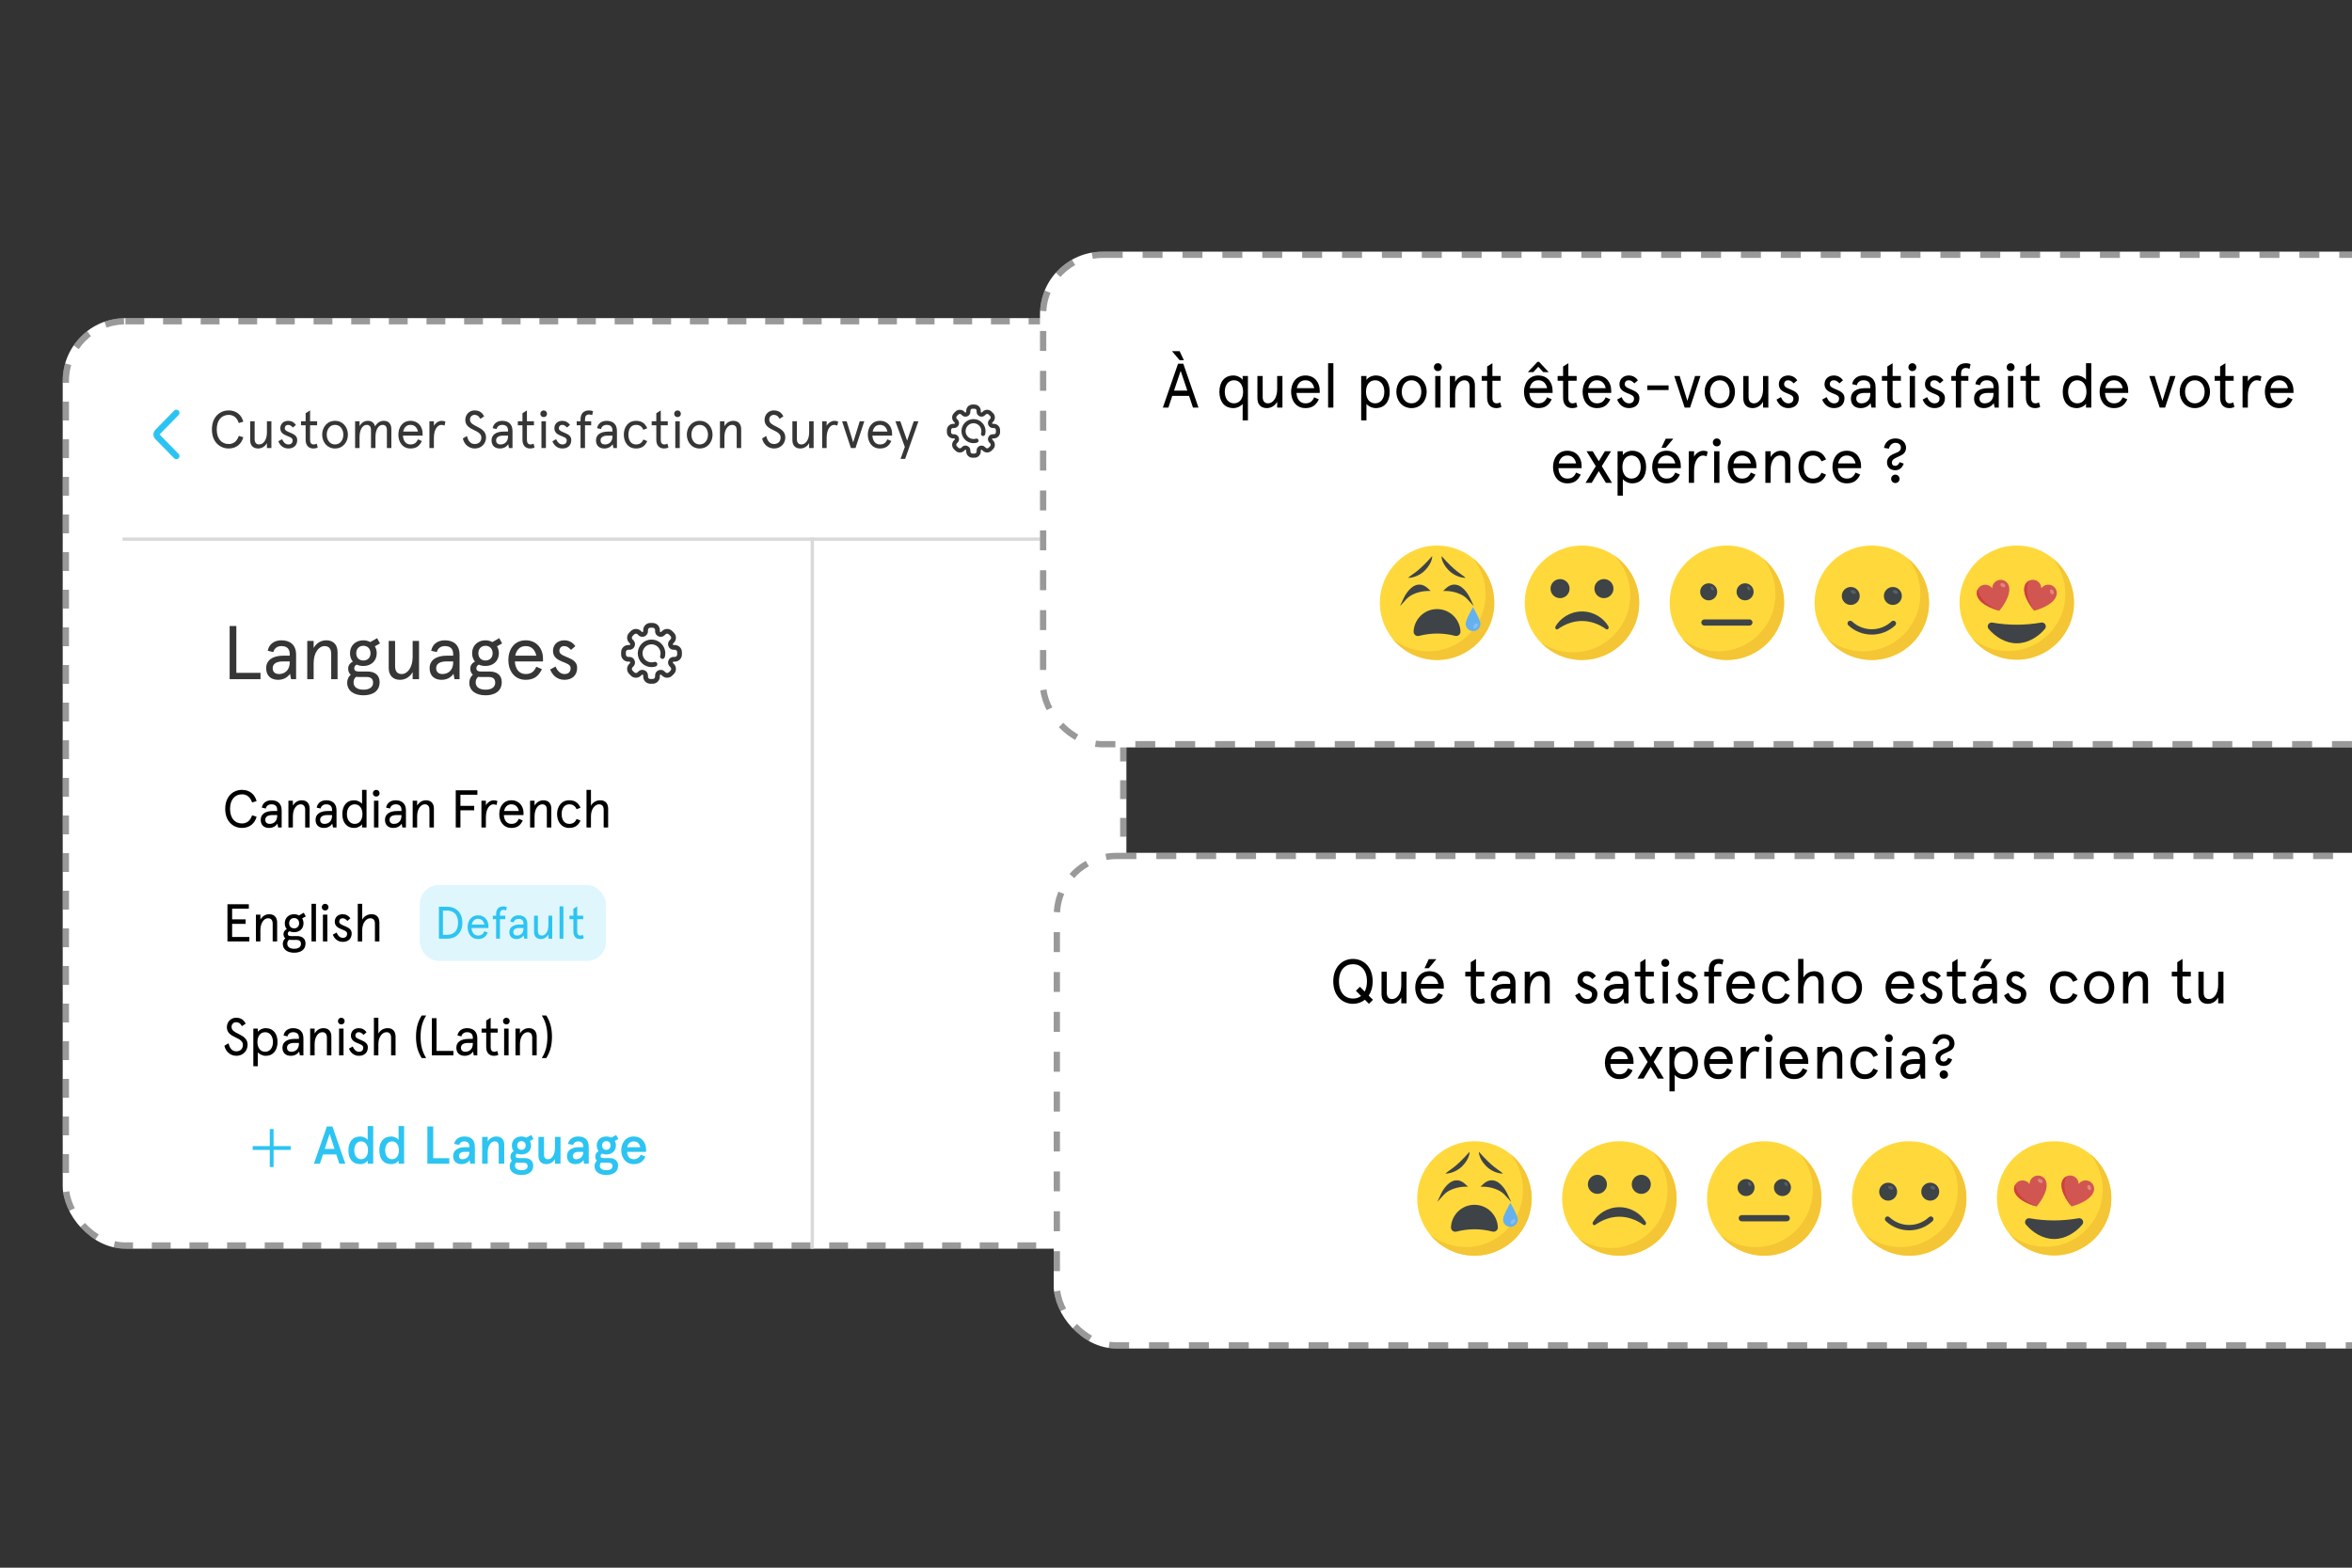 <svg width="375" height="250" viewBox="0 0 375 250" fill="none" xmlns="http://www.w3.org/2000/svg">
<rect x="0" y="0" width="375" height="250" fill="#333333" stroke="none"/>
<g clip-path="url(#clip0_3854_56647)">
<g clip-path="url(#clip1_3854_56647)">
<rect x="10" y="50.733" width="169.591" height="148.392" rx="10" fill="white"/>
<path d="M28.116 72.728L25.104 69.654C24.902 69.448 24.902 69.118 25.104 68.912L28.116 65.838" stroke="#2BC4F2" stroke-width="0.998" stroke-linecap="round" stroke-linejoin="round"/>
<path d="M38.069 69.511L38.79 69.723C38.527 70.766 37.704 71.52 36.466 71.52C35.084 71.52 33.787 70.511 33.787 68.485C33.787 66.458 35.084 65.449 36.466 65.449C37.704 65.449 38.527 66.204 38.79 67.247L38.069 67.459C37.797 66.628 37.246 66.161 36.466 66.161C35.372 66.161 34.558 66.95 34.558 68.485C34.558 70.02 35.372 70.808 36.466 70.808C37.246 70.808 37.797 70.342 38.069 69.511ZM39.888 70.189V67.179H40.6V70.003C40.6 70.588 40.863 70.876 41.337 70.876C41.974 70.876 42.559 70.155 42.559 68.968V67.179H43.271V71.453H42.559V70.664C42.245 71.215 41.736 71.52 41.142 71.52C40.362 71.52 39.888 71.037 39.888 70.189ZM45.946 67.111C46.471 67.111 46.887 67.34 47.184 67.764L46.7 68.18C46.421 67.874 46.217 67.755 45.92 67.755C45.632 67.755 45.403 67.951 45.403 68.298C45.403 69.07 47.387 68.909 47.387 70.164C47.387 71.02 46.836 71.52 45.971 71.52C45.098 71.52 44.597 70.944 44.377 70.367L44.979 70.037C45.166 70.494 45.496 70.876 45.971 70.876C46.404 70.876 46.658 70.656 46.658 70.206C46.658 69.409 44.691 69.68 44.691 68.29C44.691 67.628 45.174 67.111 45.946 67.111ZM47.991 67.823V67.179H48.728V65.898L49.441 65.449V67.179H50.56V67.823H49.441V70.172C49.441 70.63 49.653 70.876 50.009 70.876C50.195 70.876 50.34 70.842 50.492 70.74L50.662 71.359C50.458 71.478 50.212 71.52 49.966 71.52C49.246 71.52 48.728 71.079 48.728 70.113V67.823H47.991ZM51.367 69.316C51.367 68.154 52.138 67.111 53.419 67.111C54.699 67.111 55.471 68.154 55.471 69.316C55.471 70.478 54.699 71.52 53.419 71.52C52.138 71.52 51.367 70.478 51.367 69.316ZM52.096 69.316C52.096 70.104 52.545 70.876 53.419 70.876C54.292 70.876 54.742 70.104 54.742 69.316C54.742 68.527 54.292 67.755 53.419 67.755C52.545 67.755 52.096 68.527 52.096 69.316ZM62.399 68.442V71.453H61.687V68.595C61.687 68.044 61.449 67.755 61 67.755C60.381 67.755 59.864 68.451 59.864 69.697V71.453H59.151V68.595C59.151 68.044 58.914 67.755 58.465 67.755C57.846 67.755 57.328 68.451 57.328 69.697V71.453H56.616V67.179H57.328V67.968C57.6 67.433 58.066 67.111 58.66 67.111C59.253 67.111 59.669 67.442 59.804 68.001C60.101 67.442 60.593 67.111 61.195 67.111C61.975 67.111 62.399 67.62 62.399 68.442ZM67.381 69.138V69.468H64.244C64.286 70.257 64.676 70.876 65.448 70.876C66.076 70.876 66.398 70.588 66.635 70.062L67.263 70.333C66.864 71.164 66.33 71.52 65.448 71.52C64.151 71.52 63.515 70.46 63.515 69.316C63.515 68.171 64.151 67.111 65.448 67.111C66.711 67.111 67.381 68.078 67.381 69.138ZM65.448 67.755C64.787 67.755 64.413 68.205 64.286 68.824H66.635C66.508 68.213 66.135 67.755 65.448 67.755ZM71.018 67.238L70.874 67.874C70.721 67.798 70.552 67.755 70.374 67.755C69.789 67.755 69.178 68.442 69.178 69.833V71.453H68.466V67.179H69.178V67.908C69.433 67.433 69.958 67.111 70.433 67.111C70.671 67.111 70.891 67.171 71.018 67.238ZM77.189 66.399L76.586 66.789C76.298 66.272 76.001 66.161 75.645 66.161C75.221 66.161 74.933 66.517 74.933 66.899C74.933 67.484 75.45 67.73 76.078 68.044C76.748 68.383 77.494 68.79 77.494 69.748C77.494 70.232 77.324 70.647 77.036 70.961C76.714 71.317 76.239 71.52 75.713 71.52C74.729 71.52 73.992 70.842 73.797 69.918L74.441 69.528C74.636 70.232 74.95 70.808 75.713 70.808C76.018 70.808 76.332 70.689 76.519 70.469C76.663 70.291 76.748 70.037 76.748 69.765C76.748 69.189 76.205 68.883 75.628 68.612C74.857 68.247 74.187 67.874 74.187 66.959C74.187 66.077 74.865 65.449 75.645 65.449C76.485 65.449 76.9 65.839 77.189 66.399ZM79.1 70.223C79.1 70.63 79.355 70.876 79.804 70.876C80.355 70.876 80.999 70.537 80.999 69.57V69.468H80.236C79.507 69.468 79.1 69.74 79.1 70.223ZM81.712 68.722V71.453H81.152L81.033 70.851C80.762 71.241 80.33 71.52 79.694 71.52C78.981 71.52 78.371 71.139 78.371 70.223C78.371 69.307 79.134 68.824 80.304 68.824H80.999V68.637C80.999 67.976 80.584 67.755 80.067 67.755C79.626 67.755 79.27 68.001 79.176 68.425L78.549 68.281C78.668 67.561 79.261 67.111 80.067 67.111C81.008 67.111 81.712 67.586 81.712 68.722ZM82.563 67.823V67.179H83.301V65.898L84.013 65.449V67.179H85.132V67.823H84.013V70.172C84.013 70.63 84.225 70.876 84.581 70.876C84.768 70.876 84.912 70.842 85.064 70.74L85.234 71.359C85.031 71.478 84.785 71.52 84.539 71.52C83.818 71.52 83.301 71.079 83.301 70.113V67.823H82.563ZM86.328 67.179H87.04V71.453H86.328V67.179ZM86.15 65.992C86.15 65.686 86.379 65.449 86.684 65.449C86.989 65.449 87.218 65.686 87.218 65.992C87.218 66.289 86.989 66.517 86.684 66.517C86.379 66.517 86.15 66.289 86.15 65.992ZM89.644 67.111C90.169 67.111 90.585 67.34 90.882 67.764L90.398 68.18C90.118 67.874 89.915 67.755 89.618 67.755C89.33 67.755 89.101 67.951 89.101 68.298C89.101 69.07 91.085 68.909 91.085 70.164C91.085 71.02 90.534 71.52 89.669 71.52C88.796 71.52 88.295 70.944 88.075 70.367L88.677 70.037C88.864 70.494 89.194 70.876 89.669 70.876C90.102 70.876 90.356 70.656 90.356 70.206C90.356 69.409 88.389 69.68 88.389 68.29C88.389 67.628 88.872 67.111 89.644 67.111ZM91.95 67.823V67.179H92.56V66.899C92.56 65.915 93.077 65.449 93.942 65.449C94.18 65.449 94.417 65.508 94.553 65.585L94.409 66.212C94.256 66.136 94.086 66.094 93.934 66.094C93.467 66.094 93.272 66.348 93.272 66.899V67.179H94.256V67.823H93.272V71.453H92.56V67.823H91.95ZM95.753 70.223C95.753 70.63 96.007 70.876 96.457 70.876C97.008 70.876 97.652 70.537 97.652 69.57V69.468H96.889C96.16 69.468 95.753 69.74 95.753 70.223ZM98.365 68.722V71.453H97.805L97.686 70.851C97.415 71.241 96.982 71.52 96.346 71.52C95.634 71.52 95.024 71.139 95.024 70.223C95.024 69.307 95.787 68.824 96.957 68.824H97.652V68.637C97.652 67.976 97.237 67.755 96.719 67.755C96.278 67.755 95.922 68.001 95.829 68.425L95.202 68.281C95.32 67.561 95.914 67.111 96.719 67.111C97.661 67.111 98.365 67.586 98.365 68.722ZM102.574 70.087L103.193 70.342C102.845 71.139 102.285 71.52 101.404 71.52C100.098 71.52 99.462 70.46 99.462 69.316C99.462 68.171 100.098 67.111 101.404 67.111C102.285 67.111 102.845 67.493 103.193 68.29L102.574 68.544C102.353 68.027 101.989 67.755 101.404 67.755C100.573 67.755 100.191 68.459 100.191 69.316C100.191 70.172 100.573 70.876 101.404 70.876C101.989 70.876 102.353 70.605 102.574 70.087ZM103.903 67.823V67.179H104.64V65.898L105.353 65.449V67.179H106.472V67.823H105.353V70.172C105.353 70.63 105.565 70.876 105.921 70.876C106.107 70.876 106.252 70.842 106.404 70.74L106.574 71.359C106.37 71.478 106.124 71.52 105.878 71.52C105.158 71.52 104.64 71.079 104.64 70.113V67.823H103.903ZM107.667 67.179H108.38V71.453H107.667V67.179ZM107.489 65.992C107.489 65.686 107.718 65.449 108.024 65.449C108.329 65.449 108.558 65.686 108.558 65.992C108.558 66.289 108.329 66.517 108.024 66.517C107.718 66.517 107.489 66.289 107.489 65.992ZM109.506 69.316C109.506 68.154 110.278 67.111 111.558 67.111C112.839 67.111 113.61 68.154 113.61 69.316C113.61 70.478 112.839 71.52 111.558 71.52C110.278 71.52 109.506 70.478 109.506 69.316ZM110.236 69.316C110.236 70.104 110.685 70.876 111.558 70.876C112.432 70.876 112.881 70.104 112.881 69.316C112.881 68.527 112.432 67.755 111.558 67.755C110.685 67.755 110.236 68.527 110.236 69.316ZM118.172 68.442V71.453H117.46V68.629C117.46 68.044 117.197 67.755 116.722 67.755C116.086 67.755 115.501 68.476 115.501 69.663V71.453H114.789V67.179H115.501V67.968C115.815 67.416 116.324 67.111 116.917 67.111C117.697 67.111 118.172 67.594 118.172 68.442ZM124.903 66.399L124.301 66.789C124.012 66.272 123.715 66.161 123.359 66.161C122.935 66.161 122.647 66.517 122.647 66.899C122.647 67.484 123.164 67.73 123.792 68.044C124.462 68.383 125.208 68.79 125.208 69.748C125.208 70.232 125.038 70.647 124.75 70.961C124.428 71.317 123.953 71.52 123.427 71.52C122.443 71.52 121.706 70.842 121.511 69.918L122.155 69.528C122.35 70.232 122.664 70.808 123.427 70.808C123.732 70.808 124.046 70.689 124.233 70.469C124.377 70.291 124.462 70.037 124.462 69.765C124.462 69.189 123.919 68.883 123.342 68.612C122.571 68.247 121.901 67.874 121.901 66.959C121.901 66.077 122.579 65.449 123.359 65.449C124.199 65.449 124.614 65.839 124.903 66.399ZM126.339 70.189V67.179H127.052V70.003C127.052 70.588 127.314 70.876 127.789 70.876C128.425 70.876 129.01 70.155 129.01 68.968V67.179H129.723V71.453H129.01V70.664C128.697 71.215 128.188 71.52 127.594 71.52C126.814 71.52 126.339 71.037 126.339 70.189ZM133.638 67.238L133.494 67.874C133.341 67.798 133.171 67.755 132.993 67.755C132.408 67.755 131.798 68.442 131.798 69.833V71.453H131.085V67.179H131.798V67.908C132.052 67.433 132.578 67.111 133.053 67.111C133.29 67.111 133.511 67.171 133.638 67.238ZM137.074 67.179H137.803L136.396 71.453H135.667L134.259 67.179H134.988L136.031 70.545L137.074 67.179ZM142.232 69.138V69.468H139.094C139.137 70.257 139.527 70.876 140.298 70.876C140.926 70.876 141.248 70.588 141.485 70.062L142.113 70.333C141.714 71.164 141.18 71.52 140.298 71.52C139.001 71.52 138.365 70.46 138.365 69.316C138.365 68.171 139.001 67.111 140.298 67.111C141.562 67.111 142.232 68.078 142.232 69.138ZM140.298 67.755C139.637 67.755 139.264 68.205 139.137 68.824H141.485C141.358 68.213 140.985 67.755 140.298 67.755ZM145.688 67.179H146.434L144.314 73.183H143.585L144.264 71.275L142.763 67.179H143.543L144.628 70.266L145.688 67.179Z" fill="#363636"/>
<g clip-path="url(#clip2_3854_56647)">
<path d="M155.214 66.831C154.155 66.831 153.293 67.693 153.293 68.752C153.293 69.811 154.155 70.673 155.214 70.673C155.412 70.673 155.607 70.643 155.794 70.584C155.969 70.529 156.065 70.343 156.01 70.168C155.955 69.994 155.769 69.897 155.594 69.953C155.472 69.991 155.344 70.011 155.214 70.011C154.52 70.011 153.955 69.446 153.955 68.752C153.955 68.058 154.52 67.493 155.214 67.493C155.908 67.493 156.473 68.058 156.473 68.752C156.473 68.873 156.456 68.992 156.422 69.106C156.371 69.282 156.472 69.466 156.647 69.517C156.823 69.569 157.007 69.468 157.058 69.292C157.109 69.118 157.135 68.936 157.135 68.752C157.135 67.693 156.273 66.831 155.214 66.831Z" fill="#363636"/>
<path d="M158.459 67.594H158.292C158.248 67.594 158.208 67.566 158.191 67.524L158.188 67.517C158.17 67.474 158.179 67.426 158.21 67.395L158.328 67.277C158.715 66.89 158.715 66.26 158.328 65.872L158.093 65.638C157.906 65.45 157.656 65.347 157.391 65.347C157.125 65.347 156.876 65.45 156.688 65.638L156.57 65.756C156.539 65.787 156.491 65.795 156.448 65.778L156.442 65.775C156.399 65.757 156.372 65.718 156.372 65.674V65.507C156.372 64.959 155.926 64.513 155.378 64.513H155.047C154.499 64.513 154.053 64.959 154.053 65.507V65.674C154.053 65.718 154.026 65.757 153.983 65.775L153.977 65.778C153.934 65.795 153.886 65.787 153.855 65.756L153.737 65.638C153.549 65.45 153.3 65.347 153.034 65.347C152.769 65.347 152.519 65.45 152.332 65.638L152.097 65.872C151.71 66.26 151.71 66.89 152.097 67.277L152.215 67.395C152.246 67.426 152.255 67.474 152.237 67.518L152.235 67.523C152.217 67.566 152.177 67.594 152.133 67.594H151.966C151.418 67.594 150.973 68.039 150.973 68.587V68.919C150.973 69.466 151.418 69.912 151.966 69.912H152.133C152.177 69.912 152.217 69.94 152.234 69.982L152.237 69.989C152.255 70.032 152.246 70.079 152.215 70.111L152.097 70.228C151.91 70.416 151.806 70.666 151.806 70.931C151.806 71.197 151.91 71.446 152.097 71.634L152.332 71.868C152.519 72.056 152.769 72.159 153.034 72.159C153.3 72.159 153.549 72.056 153.737 71.868L153.855 71.75C153.886 71.719 153.934 71.71 153.976 71.728L153.983 71.731C154.025 71.749 154.053 71.788 154.053 71.832V71.999C154.053 72.547 154.499 72.993 155.047 72.993H155.378C155.926 72.993 156.372 72.547 156.372 71.999V71.832C156.372 71.788 156.399 71.749 156.442 71.731L156.448 71.728C156.491 71.711 156.539 71.719 156.57 71.75L156.688 71.868C156.876 72.056 157.125 72.159 157.391 72.159C157.656 72.159 157.906 72.056 158.093 71.868L158.328 71.634C158.515 71.446 158.619 71.197 158.619 70.931C158.619 70.666 158.515 70.416 158.328 70.228L158.21 70.111C158.179 70.08 158.17 70.032 158.188 69.989L158.19 69.983C158.208 69.94 158.248 69.912 158.292 69.912H158.459C159.006 69.912 159.452 69.466 159.452 68.919V68.587C159.452 68.039 159.006 67.594 158.459 67.594ZM158.79 68.919C158.79 69.101 158.641 69.25 158.459 69.25H158.292C157.979 69.25 157.698 69.438 157.578 69.73L157.576 69.735C157.455 70.026 157.52 70.358 157.741 70.579L157.859 70.697C157.922 70.76 157.956 70.843 157.956 70.931C157.956 71.02 157.922 71.103 157.859 71.165L157.625 71.4C157.562 71.462 157.479 71.497 157.391 71.497C157.302 71.497 157.219 71.462 157.156 71.4L157.038 71.282C156.817 71.06 156.486 70.996 156.194 71.117L156.189 71.119C155.898 71.239 155.709 71.519 155.709 71.832V71.999C155.709 72.182 155.561 72.33 155.378 72.33H155.047C154.864 72.33 154.716 72.182 154.716 71.999V71.832C154.716 71.519 154.527 71.239 154.235 71.118L154.231 71.117C154.133 71.076 154.031 71.056 153.93 71.056C153.73 71.056 153.534 71.134 153.386 71.282L153.268 71.4C153.206 71.462 153.123 71.497 153.034 71.497C152.946 71.497 152.863 71.462 152.8 71.4L152.566 71.165C152.503 71.103 152.469 71.02 152.469 70.931C152.469 70.843 152.503 70.76 152.566 70.697L152.684 70.579C152.905 70.358 152.97 70.026 152.849 69.735L152.847 69.73C152.726 69.438 152.446 69.25 152.133 69.25H151.966C151.784 69.25 151.635 69.101 151.635 68.919V68.587C151.635 68.405 151.784 68.256 151.966 68.256H152.133C152.446 68.256 152.726 68.068 152.847 67.775L152.849 67.771C152.97 67.48 152.905 67.148 152.684 66.927L152.566 66.809C152.437 66.68 152.437 66.47 152.566 66.341L152.8 66.106C152.863 66.044 152.946 66.009 153.034 66.009C153.123 66.009 153.206 66.044 153.268 66.106L153.386 66.224C153.608 66.446 153.939 66.51 154.231 66.389L154.236 66.387C154.527 66.267 154.716 65.987 154.716 65.674V65.507C154.716 65.324 154.864 65.176 155.047 65.176H155.378C155.561 65.176 155.709 65.324 155.709 65.507V65.674C155.709 65.987 155.898 66.267 156.19 66.388L156.194 66.389C156.486 66.51 156.817 66.446 157.038 66.224L157.156 66.106C157.219 66.044 157.302 66.009 157.391 66.009C157.479 66.009 157.562 66.044 157.625 66.106L157.859 66.341C157.988 66.47 157.988 66.68 157.859 66.809L157.741 66.927C157.52 67.148 157.455 67.48 157.576 67.77L157.578 67.776C157.699 68.068 157.979 68.256 158.292 68.256H158.459C158.641 68.256 158.79 68.405 158.79 68.587V68.919Z" fill="#363636"/>
</g>
<path d="M36.616 99.833H37.682V107.295H41.535V108.312H36.616V99.833ZM43.479 106.556C43.479 107.137 43.842 107.489 44.484 107.489C45.272 107.489 46.192 107.004 46.192 105.623V105.478H45.102C44.06 105.478 43.479 105.866 43.479 106.556ZM47.21 104.412V108.312H46.41L46.24 107.452C45.853 108.01 45.235 108.409 44.327 108.409C43.309 108.409 42.437 107.864 42.437 106.556C42.437 105.248 43.527 104.557 45.199 104.557H46.192V104.291C46.192 103.346 45.599 103.031 44.86 103.031C44.23 103.031 43.721 103.382 43.588 103.988L42.691 103.782C42.861 102.752 43.709 102.11 44.86 102.11C46.204 102.11 47.21 102.789 47.21 104.412ZM53.822 104.012V108.312H52.805V104.279C52.805 103.443 52.429 103.031 51.751 103.031C50.842 103.031 50.007 104.061 50.007 105.757V108.312H48.989V102.207H50.007V103.334C50.455 102.546 51.181 102.11 52.029 102.11C53.144 102.11 53.822 102.801 53.822 104.012ZM55.802 104.17C55.802 102.91 56.735 102.11 57.934 102.11C58.334 102.11 58.71 102.219 59.037 102.389L60.127 101.771L60.587 102.607L59.764 103.067C59.957 103.37 60.066 103.746 60.066 104.17C60.066 105.442 59.133 106.205 57.934 106.205C57.547 106.205 57.183 106.132 56.88 105.987C56.602 106.12 56.481 106.314 56.481 106.58C56.481 106.907 56.723 107.089 57.171 107.089H58.613C59.751 107.089 60.527 107.658 60.527 108.773C60.527 110.275 59.34 110.881 57.946 110.881C56.396 110.881 55.354 110.142 55.354 108.87C55.354 108.312 55.596 107.876 55.923 107.598C55.669 107.38 55.512 107.065 55.512 106.629C55.512 106.108 55.802 105.732 56.251 105.502C55.972 105.163 55.802 104.715 55.802 104.17ZM58.455 107.961H57.22C57.062 107.961 56.905 107.949 56.771 107.937C56.481 108.167 56.372 108.47 56.372 108.833C56.372 109.512 56.905 109.984 57.946 109.984C59.012 109.984 59.485 109.5 59.485 108.87C59.485 108.191 59.049 107.961 58.455 107.961ZM56.796 104.17C56.796 104.933 57.316 105.333 57.934 105.333C58.552 105.333 59.073 104.933 59.073 104.17C59.073 103.406 58.552 102.982 57.934 102.982C57.316 102.982 56.796 103.406 56.796 104.17ZM61.976 106.508V102.207H62.994V106.241C62.994 107.077 63.369 107.489 64.048 107.489C64.956 107.489 65.792 106.459 65.792 104.763V102.207H66.81V108.312H65.792V107.186C65.344 107.973 64.617 108.409 63.769 108.409C62.655 108.409 61.976 107.719 61.976 106.508ZM69.54 106.556C69.54 107.137 69.903 107.489 70.545 107.489C71.332 107.489 72.253 107.004 72.253 105.623V105.478H71.163C70.121 105.478 69.54 105.866 69.54 106.556ZM73.271 104.412V108.312H72.471L72.302 107.452C71.914 108.01 71.296 108.409 70.388 108.409C69.37 108.409 68.498 107.864 68.498 106.556C68.498 105.248 69.588 104.557 71.26 104.557H72.253V104.291C72.253 103.346 71.659 103.031 70.921 103.031C70.291 103.031 69.782 103.382 69.649 103.988L68.752 103.782C68.922 102.752 69.77 102.11 70.921 102.11C72.265 102.11 73.271 102.789 73.271 104.412ZM75.274 104.17C75.274 102.91 76.207 102.11 77.406 102.11C77.806 102.11 78.181 102.219 78.508 102.389L79.599 101.771L80.059 102.607L79.235 103.067C79.429 103.37 79.538 103.746 79.538 104.17C79.538 105.442 78.605 106.205 77.406 106.205C77.018 106.205 76.655 106.132 76.352 105.987C76.074 106.12 75.952 106.314 75.952 106.58C75.952 106.907 76.195 107.089 76.643 107.089H78.084C79.223 107.089 79.998 107.658 79.998 108.773C79.998 110.275 78.811 110.881 77.418 110.881C75.868 110.881 74.826 110.142 74.826 108.87C74.826 108.312 75.068 107.876 75.395 107.598C75.141 107.38 74.983 107.065 74.983 106.629C74.983 106.108 75.274 105.732 75.722 105.502C75.444 105.163 75.274 104.715 75.274 104.17ZM77.927 107.961H76.691C76.534 107.961 76.376 107.949 76.243 107.937C75.952 108.167 75.843 108.47 75.843 108.833C75.843 109.512 76.376 109.984 77.418 109.984C78.484 109.984 78.957 109.5 78.957 108.87C78.957 108.191 78.52 107.961 77.927 107.961ZM76.267 104.17C76.267 104.933 76.788 105.333 77.406 105.333C78.024 105.333 78.545 104.933 78.545 104.17C78.545 103.406 78.024 102.982 77.406 102.982C76.788 102.982 76.267 103.406 76.267 104.17ZM86.572 105.005V105.478H82.09C82.151 106.604 82.708 107.489 83.811 107.489C84.707 107.489 85.167 107.077 85.506 106.326L86.403 106.713C85.834 107.901 85.07 108.409 83.811 108.409C81.957 108.409 81.049 106.895 81.049 105.26C81.049 103.625 81.957 102.11 83.811 102.11C85.615 102.11 86.572 103.491 86.572 105.005ZM83.811 103.031C82.866 103.031 82.333 103.673 82.151 104.557H85.506C85.325 103.685 84.792 103.031 83.811 103.031ZM89.961 102.11C90.712 102.11 91.305 102.437 91.729 103.043L91.039 103.637C90.639 103.201 90.348 103.031 89.924 103.031C89.513 103.031 89.186 103.31 89.186 103.806C89.186 104.909 92.02 104.678 92.02 106.471C92.02 107.695 91.233 108.409 89.997 108.409C88.749 108.409 88.035 107.586 87.72 106.762L88.58 106.29C88.846 106.944 89.319 107.489 89.997 107.489C90.615 107.489 90.978 107.174 90.978 106.532C90.978 105.393 88.168 105.781 88.168 103.794C88.168 102.849 88.858 102.11 89.961 102.11Z" fill="#363636"/>
<g clip-path="url(#clip3_3854_56647)">
<path d="M103.879 101.991C102.669 101.991 101.684 102.976 101.684 104.187C101.684 105.397 102.669 106.382 103.879 106.382C104.105 106.382 104.328 106.348 104.542 106.28C104.742 106.217 104.852 106.005 104.789 105.805C104.726 105.606 104.513 105.495 104.314 105.559C104.174 105.603 104.028 105.625 103.879 105.625C103.086 105.625 102.441 104.98 102.441 104.187C102.441 103.394 103.086 102.748 103.879 102.748C104.672 102.748 105.318 103.394 105.318 104.187C105.318 104.325 105.298 104.461 105.26 104.592C105.201 104.792 105.316 105.002 105.517 105.061C105.718 105.12 105.928 105.005 105.987 104.804C106.045 104.604 106.075 104.397 106.075 104.187C106.075 102.976 105.09 101.991 103.879 101.991Z" fill="#363636"/>
<path d="M107.588 102.863H107.398C107.348 102.863 107.302 102.832 107.283 102.784L107.279 102.776C107.259 102.727 107.269 102.672 107.304 102.637L107.439 102.502C107.882 102.059 107.882 101.339 107.439 100.896L107.171 100.628C106.957 100.414 106.671 100.296 106.368 100.296C106.065 100.296 105.78 100.414 105.565 100.628L105.43 100.763C105.395 100.798 105.34 100.808 105.291 100.788L105.284 100.785C105.235 100.765 105.204 100.719 105.204 100.669V100.478C105.204 99.852 104.694 99.343 104.068 99.343H103.689C103.063 99.343 102.554 99.852 102.554 100.478V100.669C102.554 100.719 102.522 100.765 102.474 100.785L102.466 100.788C102.417 100.808 102.363 100.798 102.327 100.763L102.192 100.628C101.978 100.414 101.693 100.296 101.389 100.296C101.086 100.296 100.801 100.414 100.586 100.628L100.319 100.896C99.876 101.339 99.876 102.059 100.319 102.502L100.453 102.637C100.489 102.672 100.499 102.727 100.478 102.777L100.475 102.783C100.455 102.832 100.41 102.863 100.36 102.863H100.169C99.543 102.863 99.033 103.373 99.033 103.999V104.377C99.033 105.004 99.543 105.513 100.169 105.513H100.359C100.41 105.513 100.455 105.545 100.475 105.592L100.478 105.601C100.499 105.65 100.489 105.704 100.453 105.74L100.319 105.875C100.104 106.089 99.986 106.374 99.986 106.678C99.986 106.981 100.104 107.266 100.319 107.481L100.586 107.748C100.801 107.963 101.086 108.081 101.389 108.081C101.693 108.081 101.978 107.963 102.192 107.748L102.327 107.614C102.363 107.578 102.417 107.568 102.466 107.589L102.473 107.592C102.522 107.612 102.554 107.657 102.554 107.707V107.898C102.554 108.524 103.063 109.034 103.689 109.034H104.068C104.694 109.034 105.204 108.524 105.204 107.898V107.707C105.204 107.657 105.235 107.612 105.284 107.592L105.291 107.589C105.34 107.568 105.395 107.578 105.43 107.614L105.565 107.748C105.78 107.963 106.065 108.081 106.368 108.081C106.671 108.081 106.957 107.963 107.171 107.748L107.439 107.481C107.653 107.266 107.771 106.981 107.771 106.678C107.771 106.374 107.653 106.089 107.439 105.875L107.304 105.74C107.269 105.704 107.259 105.65 107.279 105.601L107.282 105.594C107.302 105.545 107.348 105.513 107.398 105.513H107.588C108.215 105.513 108.724 105.004 108.724 104.378V103.999C108.724 103.373 108.215 102.863 107.588 102.863ZM107.967 104.378C107.967 104.586 107.797 104.756 107.588 104.756H107.398C107.04 104.756 106.72 104.971 106.582 105.305L106.58 105.311C106.442 105.644 106.516 106.022 106.769 106.275L106.903 106.41C106.975 106.481 107.014 106.577 107.014 106.678C107.014 106.779 106.975 106.874 106.903 106.945L106.636 107.213C106.564 107.284 106.469 107.324 106.368 107.324C106.267 107.324 106.172 107.284 106.1 107.213L105.966 107.078C105.713 106.825 105.334 106.751 105 106.89L104.995 106.892C104.662 107.029 104.446 107.35 104.446 107.707V107.898C104.446 108.107 104.277 108.277 104.068 108.277H103.689C103.481 108.277 103.311 108.107 103.311 107.898V107.707C103.311 107.35 103.096 107.029 102.762 106.892L102.757 106.89C102.645 106.843 102.529 106.821 102.413 106.821C102.184 106.821 101.96 106.91 101.792 107.078L101.657 107.213C101.585 107.284 101.49 107.324 101.389 107.324C101.288 107.324 101.193 107.284 101.122 107.213L100.854 106.945C100.782 106.874 100.743 106.779 100.743 106.678C100.743 106.577 100.782 106.481 100.854 106.41L100.989 106.275C101.242 106.022 101.316 105.644 101.178 105.311L101.175 105.305C101.037 104.971 100.717 104.756 100.36 104.756H100.169C99.96 104.756 99.79 104.586 99.79 104.378V103.999C99.79 103.79 99.96 103.62 100.169 103.62H100.36C100.717 103.62 101.037 103.405 101.176 103.071L101.177 103.066C101.316 102.733 101.242 102.354 100.989 102.101L100.854 101.967C100.706 101.819 100.706 101.579 100.854 101.431L101.122 101.163C101.193 101.092 101.288 101.053 101.389 101.053C101.49 101.053 101.585 101.092 101.657 101.163L101.792 101.298C102.045 101.551 102.424 101.625 102.757 101.487L102.762 101.485C103.096 101.347 103.311 101.027 103.311 100.669V100.478C103.311 100.27 103.481 100.1 103.689 100.1H104.068C104.277 100.1 104.446 100.27 104.446 100.478V100.669C104.446 101.027 104.662 101.347 104.995 101.485L105.001 101.487C105.334 101.625 105.713 101.551 105.966 101.298L106.1 101.163C106.172 101.092 106.267 101.053 106.368 101.053C106.469 101.053 106.564 101.092 106.636 101.163L106.903 101.431C107.051 101.579 107.051 101.819 106.903 101.966L106.769 102.101C106.516 102.354 106.442 102.733 106.579 103.065L106.582 103.072C106.72 103.405 107.04 103.62 107.398 103.62H107.588C107.797 103.62 107.967 103.79 107.967 103.999V104.378Z" fill="#363636"/>
</g>
<g clip-path="url(#clip4_3854_56647)">
<path d="M43.618 180.048H43.013V182.773H40.287V183.379H43.013V186.105H43.618V183.379H46.344V182.773H43.618V180.048Z" fill="#2CC4F2"/>
</g>
<path d="M52.115 179.641H52.997L55.058 185.577H54.108L53.616 184.101H51.496L51.005 185.577H50.055L52.115 179.641ZM52.556 180.82L51.776 183.219H53.336L52.556 180.82ZM55.553 183.44C55.553 182.117 56.197 181.235 57.478 181.235C57.902 181.235 58.428 181.498 58.623 181.778V179.573H59.504V185.577H58.623V185.085C58.478 185.331 58.02 185.644 57.461 185.644C56.197 185.644 55.553 184.805 55.553 183.44ZM56.486 183.44C56.486 184.322 56.944 184.864 57.58 184.864C58.215 184.864 58.673 184.322 58.673 183.44C58.673 182.558 58.215 182.015 57.58 182.015C56.944 182.015 56.486 182.558 56.486 183.44ZM60.48 183.44C60.48 182.117 61.124 181.235 62.405 181.235C62.829 181.235 63.355 181.498 63.55 181.778V179.573H64.431V185.577H63.55V185.085C63.406 185.331 62.948 185.644 62.388 185.644C61.124 185.644 60.48 184.805 60.48 183.44ZM61.413 183.44C61.413 184.322 61.871 184.864 62.507 184.864C63.143 184.864 63.6 184.322 63.6 183.44C63.6 182.558 63.143 182.015 62.507 182.015C61.871 182.015 61.413 182.558 61.413 183.44ZM68.141 179.641H69.073V184.695H71.634V185.577H68.141V179.641ZM72.246 184.347C72.246 183.465 73.001 182.948 74.095 182.948H74.832V182.761C74.832 182.227 74.451 182.015 74.001 182.015C73.654 182.015 73.349 182.202 73.204 182.583L72.399 182.414C72.577 181.693 73.187 181.235 74.01 181.235C75.002 181.235 75.714 181.668 75.714 182.923V185.577H74.968L74.883 185.017C74.603 185.407 74.162 185.644 73.56 185.644C72.848 185.644 72.246 185.237 72.246 184.347ZM73.179 184.347C73.179 184.635 73.34 184.864 73.713 184.864C74.256 184.864 74.832 184.517 74.832 183.779V183.686H74.061C73.518 183.686 73.179 183.94 73.179 184.347ZM76.875 181.303H77.757V182.032C78.062 181.523 78.571 181.235 79.139 181.235C79.885 181.235 80.394 181.685 80.394 182.516V185.577H79.512V182.795C79.512 182.219 79.249 182.015 78.851 182.015C78.3 182.015 77.757 182.668 77.757 183.847V185.577H76.875V181.303ZM81.612 182.668C81.612 181.778 82.273 181.235 83.138 181.235C83.427 181.235 83.689 181.303 83.918 181.422L84.707 180.998L85.063 181.634L84.487 181.956C84.605 182.159 84.673 182.397 84.673 182.668C84.673 183.567 84.003 184.101 83.138 184.101C82.884 184.101 82.647 184.05 82.451 183.974C82.299 184.059 82.222 184.186 82.222 184.347C82.222 184.576 82.367 184.678 82.663 184.678H83.605C84.444 184.678 85.021 185.093 85.021 185.899C85.021 186.959 84.105 187.374 83.147 187.374C82.07 187.374 81.264 186.899 81.264 185.967C81.264 185.602 81.409 185.305 81.629 185.102C81.476 184.949 81.383 184.729 81.383 184.432C81.383 184.05 81.587 183.745 81.9 183.567C81.714 183.338 81.612 183.033 81.612 182.668ZM83.418 185.424H82.731C82.579 185.424 82.434 185.416 82.299 185.399C82.172 185.534 82.112 185.695 82.112 185.916C82.112 186.34 82.494 186.611 83.147 186.611C83.757 186.611 84.122 186.382 84.122 185.967C84.122 185.56 83.834 185.424 83.418 185.424ZM82.468 182.668C82.468 183.092 82.748 183.363 83.138 183.363C83.537 183.363 83.817 183.092 83.817 182.668C83.817 182.244 83.537 181.973 83.138 181.973C82.748 181.973 82.468 182.244 82.468 182.668ZM89.369 185.577H88.487V184.847C88.182 185.356 87.673 185.644 87.105 185.644C86.359 185.644 85.85 185.195 85.85 184.364V181.303H86.732V184.084C86.732 184.661 86.995 184.864 87.394 184.864C87.945 184.864 88.487 184.211 88.487 183.033V181.303H89.369V185.577ZM90.398 184.347C90.398 183.465 91.152 182.948 92.246 182.948H92.984V182.761C92.984 182.227 92.602 182.015 92.153 182.015C91.805 182.015 91.5 182.202 91.356 182.583L90.55 182.414C90.728 181.693 91.339 181.235 92.161 181.235C93.153 181.235 93.866 181.668 93.866 182.923V185.577H93.12L93.035 185.017C92.755 185.407 92.314 185.644 91.712 185.644C91 185.644 90.398 185.237 90.398 184.347ZM91.33 184.347C91.33 184.635 91.492 184.864 91.865 184.864C92.407 184.864 92.984 184.517 92.984 183.779V183.686H92.212C91.67 183.686 91.33 183.94 91.33 184.347ZM95.143 182.668C95.143 181.778 95.804 181.235 96.669 181.235C96.957 181.235 97.22 181.303 97.449 181.422L98.238 180.998L98.594 181.634L98.017 181.956C98.136 182.159 98.204 182.397 98.204 182.668C98.204 183.567 97.534 184.101 96.669 184.101C96.415 184.101 96.177 184.05 95.982 183.974C95.83 184.059 95.753 184.186 95.753 184.347C95.753 184.576 95.897 184.678 96.194 184.678H97.135C97.975 184.678 98.552 185.093 98.552 185.899C98.552 186.959 97.636 187.374 96.678 187.374C95.601 187.374 94.795 186.899 94.795 185.967C94.795 185.602 94.939 185.305 95.16 185.102C95.007 184.949 94.914 184.729 94.914 184.432C94.914 184.05 95.117 183.745 95.431 183.567C95.245 183.338 95.143 183.033 95.143 182.668ZM96.949 185.424H96.262C96.109 185.424 95.965 185.416 95.83 185.399C95.703 185.534 95.643 185.695 95.643 185.916C95.643 186.34 96.025 186.611 96.678 186.611C97.288 186.611 97.653 186.382 97.653 185.967C97.653 185.56 97.365 185.424 96.949 185.424ZM95.999 182.668C95.999 183.092 96.279 183.363 96.669 183.363C97.068 183.363 97.347 183.092 97.347 182.668C97.347 182.244 97.068 181.973 96.669 181.973C96.279 181.973 95.999 182.244 95.999 182.668ZM101.045 182.015C100.46 182.015 100.095 182.414 100.002 182.948H102.079C102.003 182.473 101.681 182.015 101.045 182.015ZM103.012 183.304V183.686H99.985C99.985 184.313 100.349 184.864 101.045 184.864C101.503 184.864 101.944 184.61 102.164 184.144L102.919 184.44C102.503 185.246 102.02 185.644 101.045 185.644C99.637 185.644 99.052 184.457 99.052 183.44C99.052 182.422 99.637 181.235 101.045 181.235C102.41 181.235 103.012 182.346 103.012 183.304Z" fill="#2CC4F2"/>
<rect x="66.938" y="141.132" width="29.678" height="12.114" rx="3.028" fill="#2CC4F3" fill-opacity="0.15"/>
<path d="M69.982 144.601H71.378C72.628 144.601 73.718 145.495 73.718 147.145C73.718 148.795 72.628 149.689 71.378 149.689H69.982V144.601ZM71.269 145.212H70.622V149.078H71.269C72.206 149.078 73.035 148.57 73.035 147.145C73.035 145.721 72.206 145.212 71.269 145.212ZM77.874 147.705V147.988H75.185C75.222 148.664 75.556 149.195 76.217 149.195C76.755 149.195 77.031 148.948 77.235 148.497L77.773 148.73C77.431 149.442 76.973 149.747 76.217 149.747C75.105 149.747 74.56 148.839 74.56 147.857C74.56 146.876 75.105 145.968 76.217 145.968C77.3 145.968 77.874 146.796 77.874 147.705ZM76.217 146.52C75.65 146.52 75.331 146.905 75.222 147.436H77.235C77.126 146.913 76.806 146.52 76.217 146.52ZM78.576 146.578V146.026H79.1V145.786C79.1 144.943 79.543 144.543 80.284 144.543C80.488 144.543 80.692 144.594 80.808 144.659L80.684 145.197C80.553 145.132 80.408 145.095 80.277 145.095C79.877 145.095 79.71 145.314 79.71 145.786V146.026H80.553V146.578H79.71V149.689H79.1V146.578H78.576ZM81.836 148.635C81.836 148.984 82.054 149.195 82.44 149.195C82.912 149.195 83.464 148.904 83.464 148.075V147.988H82.81C82.185 147.988 81.836 148.221 81.836 148.635ZM84.075 147.349V149.689H83.595L83.493 149.173C83.261 149.507 82.89 149.747 82.345 149.747C81.735 149.747 81.211 149.42 81.211 148.635C81.211 147.85 81.865 147.436 82.868 147.436H83.464V147.276C83.464 146.709 83.108 146.52 82.665 146.52C82.287 146.52 81.982 146.731 81.902 147.094L81.364 146.971C81.466 146.353 81.974 145.968 82.665 145.968C83.472 145.968 84.075 146.375 84.075 147.349ZM85.149 148.606V146.026H85.759V148.446C85.759 148.948 85.984 149.195 86.391 149.195C86.937 149.195 87.438 148.577 87.438 147.559V146.026H88.049V149.689H87.438V149.013C87.169 149.485 86.733 149.747 86.224 149.747C85.556 149.747 85.149 149.333 85.149 148.606ZM89.216 144.543H89.827V149.689H89.216V144.543ZM90.788 146.578V146.026H91.42V144.928L92.031 144.543V146.026H92.99V146.578H92.031V148.591C92.031 148.984 92.213 149.195 92.518 149.195C92.678 149.195 92.801 149.166 92.932 149.078L93.078 149.609C92.903 149.711 92.692 149.747 92.482 149.747C91.864 149.747 91.42 149.369 91.42 148.541V146.578H90.788Z" fill="#2CC4F3"/>
<path d="M36.264 144.197H39.673V144.909H37.01V146.613H39.164V147.326H37.01V149.42H39.758V150.132H36.264V144.197ZM44.188 147.122V150.132H43.476V147.309C43.476 146.724 43.213 146.435 42.739 146.435C42.102 146.435 41.517 147.156 41.517 148.343V150.132H40.805V145.859H41.517V146.647C41.831 146.096 42.34 145.791 42.934 145.791C43.714 145.791 44.188 146.274 44.188 147.122ZM45.405 147.232C45.405 146.35 46.058 145.791 46.897 145.791C47.177 145.791 47.44 145.867 47.669 145.986L48.432 145.553L48.754 146.138L48.178 146.461C48.313 146.673 48.39 146.936 48.39 147.232C48.39 148.123 47.737 148.657 46.897 148.657C46.626 148.657 46.372 148.606 46.16 148.504C45.965 148.598 45.88 148.733 45.88 148.92C45.88 149.149 46.049 149.276 46.363 149.276H47.372C48.169 149.276 48.712 149.674 48.712 150.455C48.712 151.506 47.881 151.93 46.906 151.93C45.82 151.93 45.091 151.413 45.091 150.522C45.091 150.132 45.261 149.827 45.49 149.632C45.312 149.479 45.201 149.259 45.201 148.954C45.201 148.589 45.405 148.326 45.719 148.165C45.524 147.928 45.405 147.614 45.405 147.232ZM47.262 149.886H46.397C46.287 149.886 46.176 149.878 46.083 149.869C45.88 150.031 45.803 150.243 45.803 150.497C45.803 150.972 46.176 151.303 46.906 151.303C47.652 151.303 47.983 150.963 47.983 150.522C47.983 150.048 47.677 149.886 47.262 149.886ZM46.1 147.232C46.1 147.767 46.465 148.046 46.897 148.046C47.33 148.046 47.694 147.767 47.694 147.232C47.694 146.698 47.33 146.401 46.897 146.401C46.465 146.401 46.1 146.698 46.1 147.232ZM49.666 144.129H50.378V150.132H49.666V144.129ZM51.484 145.859H52.196V150.132H51.484V145.859ZM51.306 144.671C51.306 144.366 51.535 144.129 51.84 144.129C52.145 144.129 52.374 144.366 52.374 144.671C52.374 144.968 52.145 145.197 51.84 145.197C51.535 145.197 51.306 144.968 51.306 144.671ZM54.63 145.791C55.156 145.791 55.572 146.02 55.868 146.444L55.385 146.859C55.105 146.554 54.902 146.435 54.605 146.435C54.316 146.435 54.088 146.63 54.088 146.978C54.088 147.75 56.072 147.588 56.072 148.843C56.072 149.7 55.521 150.2 54.656 150.2C53.782 150.2 53.282 149.624 53.062 149.047L53.664 148.716C53.85 149.174 54.181 149.556 54.656 149.556C55.088 149.556 55.343 149.335 55.343 148.886C55.343 148.089 53.375 148.36 53.375 146.969C53.375 146.308 53.859 145.791 54.63 145.791ZM60.492 147.164V150.132H59.779V147.309C59.779 146.724 59.517 146.435 59.042 146.435C58.414 146.435 57.753 147.139 57.753 148.318V150.132H57.041V144.129H57.753V146.656C58.024 146.138 58.575 145.791 59.237 145.791C60.017 145.791 60.492 146.257 60.492 147.164Z" fill="black"/>
<path d="M40.19 130.021L40.911 130.233C40.648 131.276 39.825 132.03 38.587 132.03C37.205 132.03 35.908 131.021 35.908 128.995C35.908 126.968 37.205 125.959 38.587 125.959C39.825 125.959 40.648 126.714 40.911 127.757L40.19 127.969C39.919 127.138 39.367 126.671 38.587 126.671C37.493 126.671 36.679 127.46 36.679 128.995C36.679 130.529 37.493 131.318 38.587 131.318C39.367 131.318 39.919 130.852 40.19 130.021ZM42.297 130.733C42.297 131.14 42.552 131.386 43.001 131.386C43.552 131.386 44.197 131.047 44.197 130.08V129.978H43.434C42.704 129.978 42.297 130.25 42.297 130.733ZM44.909 129.232V131.962H44.349L44.231 131.36C43.959 131.75 43.527 132.03 42.891 132.03C42.179 132.03 41.568 131.649 41.568 130.733C41.568 129.817 42.331 129.334 43.501 129.334H44.197V129.147C44.197 128.486 43.781 128.265 43.264 128.265C42.823 128.265 42.467 128.511 42.374 128.935L41.746 128.791C41.865 128.07 42.458 127.621 43.264 127.621C44.205 127.621 44.909 128.096 44.909 129.232ZM49.368 128.952V131.962H48.656V129.139C48.656 128.554 48.393 128.265 47.918 128.265C47.282 128.265 46.697 128.986 46.697 130.173V131.962H45.985V127.689H46.697V128.477C47.011 127.926 47.52 127.621 48.113 127.621C48.893 127.621 49.368 128.104 49.368 128.952ZM51.042 130.733C51.042 131.14 51.297 131.386 51.746 131.386C52.297 131.386 52.942 131.047 52.942 130.08V129.978H52.178C51.449 129.978 51.042 130.25 51.042 130.733ZM53.654 129.232V131.962H53.094L52.976 131.36C52.704 131.75 52.272 132.03 51.636 132.03C50.923 132.03 50.313 131.649 50.313 130.733C50.313 129.817 51.076 129.334 52.246 129.334H52.942V129.147C52.942 128.486 52.526 128.265 52.009 128.265C51.568 128.265 51.212 128.511 51.118 128.935L50.491 128.791C50.61 128.07 51.203 127.621 52.009 127.621C52.95 127.621 53.654 128.096 53.654 129.232ZM54.581 129.826C54.581 128.545 55.226 127.621 56.481 127.621C57.024 127.621 57.583 127.952 57.727 128.197V125.959H58.44V131.962H57.727V131.437C57.524 131.75 56.998 132.03 56.481 132.03C55.226 132.03 54.581 131.106 54.581 129.826ZM55.311 129.826C55.311 130.741 55.794 131.386 56.549 131.386C57.329 131.386 57.787 130.741 57.787 129.826C57.787 128.91 57.329 128.265 56.549 128.265C55.794 128.265 55.311 128.91 55.311 129.826ZM59.628 127.689H60.341V131.962H59.628V127.689ZM59.45 126.502C59.45 126.196 59.679 125.959 59.984 125.959C60.29 125.959 60.519 126.196 60.519 126.502C60.519 126.798 60.29 127.027 59.984 127.027C59.679 127.027 59.45 126.798 59.45 126.502ZM62.11 130.733C62.11 131.14 62.364 131.386 62.814 131.386C63.365 131.386 64.009 131.047 64.009 130.08V129.978H63.246C62.517 129.978 62.11 130.25 62.11 130.733ZM64.722 129.232V131.962H64.162L64.043 131.36C63.772 131.75 63.34 132.03 62.704 132.03C61.991 132.03 61.381 131.649 61.381 130.733C61.381 129.817 62.144 129.334 63.314 129.334H64.009V129.147C64.009 128.486 63.594 128.265 63.077 128.265C62.636 128.265 62.28 128.511 62.186 128.935L61.559 128.791C61.678 128.07 62.271 127.621 63.077 127.621C64.018 127.621 64.722 128.096 64.722 129.232ZM69.181 128.952V131.962H68.469V129.139C68.469 128.554 68.206 128.265 67.731 128.265C67.095 128.265 66.51 128.986 66.51 130.173V131.962H65.798V127.689H66.51V128.477C66.824 127.926 67.332 127.621 67.926 127.621C68.706 127.621 69.181 128.104 69.181 128.952ZM72.664 126.027H76.115V126.739H73.41V128.511H75.606V129.224H73.41V131.962H72.664V126.027ZM79.31 127.748L79.166 128.384C79.013 128.308 78.844 128.265 78.666 128.265C78.081 128.265 77.47 128.952 77.47 130.343V131.962H76.758V127.689H77.47V128.418C77.725 127.943 78.25 127.621 78.725 127.621C78.963 127.621 79.183 127.68 79.31 127.748ZM83.47 129.647V129.978H80.332C80.375 130.767 80.765 131.386 81.537 131.386C82.164 131.386 82.486 131.097 82.724 130.572L83.351 130.843C82.953 131.674 82.418 132.03 81.537 132.03C80.239 132.03 79.603 130.97 79.603 129.826C79.603 128.681 80.239 127.621 81.537 127.621C82.8 127.621 83.47 128.588 83.47 129.647ZM81.537 128.265C80.875 128.265 80.502 128.715 80.375 129.334H82.724C82.596 128.723 82.223 128.265 81.537 128.265ZM87.901 128.952V131.962H87.188V129.139C87.188 128.554 86.925 128.265 86.451 128.265C85.815 128.265 85.23 128.986 85.23 130.173V131.962H84.517V127.689H85.23V128.477C85.543 127.926 86.052 127.621 86.646 127.621C87.426 127.621 87.901 128.104 87.901 128.952ZM91.932 130.597L92.551 130.852C92.203 131.649 91.644 132.03 90.762 132.03C89.456 132.03 88.82 130.97 88.82 129.826C88.82 128.681 89.456 127.621 90.762 127.621C91.644 127.621 92.203 128.002 92.551 128.8L91.932 129.054C91.712 128.537 91.347 128.265 90.762 128.265C89.931 128.265 89.549 128.969 89.549 129.826C89.549 130.682 89.931 131.386 90.762 131.386C91.347 131.386 91.712 131.114 91.932 130.597ZM96.962 128.995V131.962H96.249V129.139C96.249 128.554 95.987 128.265 95.512 128.265C94.884 128.265 94.223 128.969 94.223 130.148V131.962H93.511V125.959H94.223V128.486C94.494 127.969 95.045 127.621 95.707 127.621C96.487 127.621 96.962 128.087 96.962 128.995Z" fill="black"/>
<path d="M39.172 163.248L38.57 163.638C38.282 163.121 37.985 163.011 37.629 163.011C37.205 163.011 36.917 163.367 36.917 163.749C36.917 164.334 37.434 164.58 38.062 164.893C38.731 165.233 39.478 165.64 39.478 166.598C39.478 167.081 39.308 167.497 39.02 167.81C38.698 168.167 38.223 168.37 37.697 168.37C36.713 168.37 35.976 167.692 35.781 166.767L36.425 166.377C36.62 167.081 36.934 167.658 37.697 167.658C38.002 167.658 38.316 167.539 38.502 167.319C38.647 167.141 38.731 166.886 38.731 166.615C38.731 166.038 38.189 165.733 37.612 165.462C36.84 165.097 36.171 164.724 36.171 163.808C36.171 162.926 36.849 162.299 37.629 162.299C38.469 162.299 38.884 162.689 39.172 163.248ZM44.249 166.165C44.249 167.446 43.605 168.37 42.35 168.37C41.807 168.37 41.248 168.039 41.103 167.793V170.032H40.391V164.029H41.103V164.554C41.307 164.241 41.833 163.961 42.35 163.961C43.605 163.961 44.249 164.885 44.249 166.165ZM43.52 166.165C43.52 165.25 43.037 164.605 42.282 164.605C41.502 164.605 41.044 165.25 41.044 166.165C41.044 167.081 41.502 167.726 42.282 167.726C43.037 167.726 43.52 167.081 43.52 166.165ZM45.763 167.073C45.763 167.48 46.017 167.726 46.467 167.726C47.018 167.726 47.662 167.386 47.662 166.42V166.318H46.899C46.17 166.318 45.763 166.589 45.763 167.073ZM48.375 165.572V168.302H47.815L47.696 167.7C47.425 168.09 46.993 168.37 46.357 168.37C45.644 168.37 45.034 167.989 45.034 167.073C45.034 166.157 45.797 165.674 46.967 165.674H47.662V165.487C47.662 164.826 47.247 164.605 46.73 164.605C46.289 164.605 45.933 164.851 45.839 165.275L45.212 165.131C45.331 164.41 45.924 163.961 46.73 163.961C47.671 163.961 48.375 164.436 48.375 165.572ZM52.834 165.292V168.302H52.122V165.479C52.122 164.893 51.859 164.605 51.384 164.605C50.748 164.605 50.163 165.326 50.163 166.513V168.302H49.451V164.029H50.163V164.817C50.477 164.266 50.985 163.961 51.579 163.961C52.359 163.961 52.834 164.444 52.834 165.292ZM54.059 164.029H54.772V168.302H54.059V164.029ZM53.881 162.841C53.881 162.536 54.11 162.299 54.415 162.299C54.721 162.299 54.95 162.536 54.95 162.841C54.95 163.138 54.721 163.367 54.415 163.367C54.11 163.367 53.881 163.138 53.881 162.841ZM57.206 163.961C57.731 163.961 58.147 164.19 58.444 164.614L57.96 165.029C57.68 164.724 57.477 164.605 57.18 164.605C56.892 164.605 56.663 164.8 56.663 165.148C56.663 165.919 58.647 165.758 58.647 167.013C58.647 167.87 58.096 168.37 57.231 168.37C56.358 168.37 55.857 167.793 55.637 167.217L56.239 166.886C56.425 167.344 56.756 167.726 57.231 167.726C57.663 167.726 57.918 167.505 57.918 167.056C57.918 166.259 55.951 166.53 55.951 165.139C55.951 164.478 56.434 163.961 57.206 163.961ZM63.067 165.334V168.302H62.355V165.479C62.355 164.893 62.092 164.605 61.617 164.605C60.989 164.605 60.328 165.309 60.328 166.488V168.302H59.616V162.299H60.328V164.826C60.599 164.308 61.151 163.961 61.812 163.961C62.592 163.961 63.067 164.427 63.067 165.334ZM67.235 161.943H67.947C67.371 162.858 67.057 163.884 67.057 165.334C67.057 166.784 67.371 167.81 67.947 168.726H67.235C66.718 167.912 66.328 166.912 66.328 165.334C66.328 163.757 66.718 162.757 67.235 161.943ZM68.855 162.367H69.601V167.59H72.297V168.302H68.855V162.367ZM73.489 167.073C73.489 167.48 73.743 167.726 74.192 167.726C74.743 167.726 75.388 167.386 75.388 166.42V166.318H74.625C73.896 166.318 73.489 166.589 73.489 167.073ZM76.1 165.572V168.302H75.541L75.422 167.7C75.15 168.09 74.718 168.37 74.082 168.37C73.37 168.37 72.759 167.989 72.759 167.073C72.759 166.157 73.522 165.674 74.693 165.674H75.388V165.487C75.388 164.826 74.972 164.605 74.455 164.605C74.014 164.605 73.658 164.851 73.565 165.275L72.937 165.131C73.056 164.41 73.65 163.961 74.455 163.961C75.396 163.961 76.1 164.436 76.1 165.572ZM76.782 164.673V164.029H77.52V162.748L78.232 162.299V164.029H79.351V164.673H78.232V167.022C78.232 167.48 78.444 167.726 78.8 167.726C78.987 167.726 79.131 167.692 79.283 167.59L79.453 168.209C79.249 168.328 79.004 168.37 78.758 168.37C78.037 168.37 77.52 167.929 77.52 166.962V164.673H76.782ZM80.377 164.029H81.089V168.302H80.377V164.029ZM80.199 162.841C80.199 162.536 80.428 162.299 80.733 162.299C81.038 162.299 81.267 162.536 81.267 162.841C81.267 163.138 81.038 163.367 80.733 163.367C80.428 163.367 80.199 163.138 80.199 162.841ZM85.57 165.292V168.302H84.857V165.479C84.857 164.893 84.595 164.605 84.12 164.605C83.484 164.605 82.899 165.326 82.899 166.513V168.302H82.186V164.029H82.899V164.817C83.212 164.266 83.721 163.961 84.315 163.961C85.095 163.961 85.57 164.444 85.57 165.292ZM86.385 161.943H87.097C87.615 162.757 88.005 163.757 88.005 165.334C88.005 166.912 87.615 167.912 87.097 168.726H86.385C86.962 167.81 87.275 166.784 87.275 165.334C87.275 163.884 86.962 162.858 86.385 161.943Z" fill="black"/>
<rect x="19.539" y="85.712" width="169.591" height="0.53" fill="#D9D9D9"/>
<rect x="129.773" y="85.712" width="196.09" height="0.53" transform="rotate(90 129.773 85.712)" fill="#D9D9D9"/>
</g>
<rect x="10.5" y="51.233" width="168.591" height="147.392" rx="9.5" stroke="black" stroke-opacity="0.4" stroke-linejoin="round" stroke-dasharray="3 3"/>
<rect x="168" y="136" width="231.068" height="79.05" rx="10" fill="white"/>
<rect x="168.5" y="136.5" width="230.068" height="78.05" rx="9.5" stroke="black" stroke-opacity="0.4" stroke-dasharray="3.18 3.18"/>
<path d="M235.08 200.242C240.118 200.242 244.201 196.159 244.201 191.121C244.201 186.084 240.118 182 235.08 182C230.043 182 225.959 186.084 225.959 191.121C225.959 196.159 230.043 200.242 235.08 200.242Z" fill="#FFD93B"/>
<path d="M244.199 191.119C244.199 196.159 240.115 200.24 235.078 200.24C232.211 200.24 229.652 198.918 227.979 196.846C229.543 198.111 231.536 198.866 233.705 198.866C238.741 198.866 242.825 194.785 242.825 189.746C242.825 187.577 242.07 185.584 240.805 184.02C242.874 185.693 244.199 188.252 244.199 191.119Z" fill="#F4C534"/>
<path d="M237.951 196.399C238.395 196.514 238.836 196.179 238.818 195.72C238.743 193.764 237.129 192.131 235.08 192.131C233.027 192.131 231.414 193.769 231.342 195.727C231.326 196.183 231.762 196.519 232.204 196.406C234.169 195.904 236.083 195.914 237.951 196.399Z" fill="#3E4347"/>
<path d="M241.99 194.47C241.99 193.82 240.813 191.822 240.813 191.822C240.813 191.822 239.637 193.82 239.637 194.47C239.637 195.119 240.163 195.646 240.813 195.646C241.463 195.646 241.99 195.119 241.99 194.47Z" fill="#65B1EF"/>
<path d="M240.938 191.667L239.919 190.556C238.748 189.283 236.641 189.246 236.618 189.246L236.039 189.241L236.465 188.847C237.006 188.338 237.581 188.139 238.16 188.255C239.442 188.505 240.267 190.227 240.299 190.301L240.938 191.667Z" fill="#3E4347"/>
<path d="M235.791 183.678C238.127 186.305 238.84 186.435 239.645 187.155C238.867 187.154 237.87 186.802 237.097 186.104C236.143 185.206 235.783 184.261 235.791 183.678Z" fill="#3E4347"/>
<path d="M229.16 191.667L230.179 190.556C231.35 189.283 233.457 189.246 233.481 189.246L234.059 189.241L233.633 188.847C233.092 188.338 232.517 188.139 231.939 188.255C230.656 188.505 229.832 190.227 229.799 190.301L229.16 191.667Z" fill="#3E4347"/>
<path d="M234.307 183.678C231.971 186.305 231.257 186.435 230.453 187.155C231.231 187.154 232.228 186.802 233.001 186.104C233.956 185.206 234.315 184.261 234.307 183.678Z" fill="#3E4347"/>
<g opacity="0.2">
<path d="M241.451 194.995C241.287 195.191 241.047 195.272 240.928 195.164C240.804 195.062 240.843 194.817 241.013 194.62C241.178 194.419 241.412 194.344 241.535 194.451C241.66 194.554 241.621 194.799 241.451 194.995Z" fill="white"/>
</g>
<path d="M258.187 200.242C263.225 200.242 267.308 196.158 267.308 191.121C267.308 186.084 263.225 182 258.187 182C253.15 182 249.066 186.084 249.066 191.121C249.066 196.158 253.15 200.242 258.187 200.242Z" fill="#FFD93B"/>
<path d="M263.339 183.596C264.909 185.234 265.874 187.458 265.874 189.906C265.874 194.943 261.791 199.027 256.754 199.027C254.842 199.027 253.068 198.438 251.602 197.433C253.262 199.165 255.598 200.243 258.186 200.243C263.223 200.243 267.307 196.159 267.307 191.122C267.307 187.997 265.735 185.239 263.339 183.596Z" fill="#F4C534"/>
<path d="M254.688 190.388C255.528 190.388 256.208 189.707 256.208 188.868C256.208 188.028 255.528 187.348 254.688 187.348C253.849 187.348 253.168 188.028 253.168 188.868C253.168 189.707 253.849 190.388 254.688 190.388Z" fill="#3E4347"/>
<path d="M261.684 190.388C262.524 190.388 263.204 189.707 263.204 188.868C263.204 188.028 262.524 187.348 261.684 187.348C260.845 187.348 260.164 188.028 260.164 188.868C260.164 189.707 260.845 190.388 261.684 190.388Z" fill="#3E4347"/>
<path d="M254.358 195.317C256.823 193.597 259.559 193.608 262.01 195.317C262.305 195.522 262.571 195.166 262.371 194.837C261.624 193.607 260.116 192.512 258.184 192.512C256.253 192.512 254.745 193.607 253.998 194.837C253.797 195.166 254.063 195.522 254.358 195.317Z" fill="#3E4347"/>
<path d="M281.291 200.242C286.328 200.242 290.412 196.159 290.412 191.121C290.412 186.084 286.328 182 281.291 182C276.254 182 272.17 186.084 272.17 191.121C272.17 196.159 276.254 200.242 281.291 200.242Z" fill="#FFD93B"/>
<path d="M290.408 191.119C290.408 196.159 286.324 200.24 281.287 200.24C278.42 200.24 275.861 198.918 274.188 196.846C275.752 198.111 277.745 198.866 279.914 198.866C284.95 198.866 289.034 194.785 289.034 189.746C289.034 187.577 288.279 185.584 287.014 184.02C289.083 185.693 290.408 188.252 290.408 191.119Z" fill="#F4C534"/>
<path d="M285.373 194.269C285.373 194.543 285.151 194.765 284.877 194.765H277.705C277.434 194.765 277.209 194.543 277.209 194.269C277.209 193.995 277.434 193.773 277.705 193.773H284.877C285.151 193.774 285.373 193.995 285.373 194.269Z" fill="#3E4347"/>
<path d="M278.389 190.738C279.139 190.738 279.748 190.129 279.748 189.379C279.748 188.628 279.139 188.02 278.389 188.02C277.638 188.02 277.029 188.628 277.029 189.379C277.029 190.129 277.638 190.738 278.389 190.738Z" fill="#3E4347"/>
<path d="M279.146 188.684C279.028 188.526 278.85 188.459 278.747 188.535C278.645 188.612 278.657 188.802 278.775 188.96C278.893 189.118 279.071 189.184 279.174 189.108C279.276 189.032 279.264 188.842 279.146 188.684Z" fill="#5A5F63"/>
<path d="M284.191 190.736C284.942 190.736 285.551 190.127 285.551 189.377C285.551 188.626 284.942 188.018 284.191 188.018C283.441 188.018 282.832 188.626 282.832 189.377C282.832 190.127 283.441 190.736 284.191 190.736Z" fill="#3E4347"/>
<path d="M284.952 188.686C284.835 188.528 284.656 188.461 284.554 188.537C284.452 188.614 284.464 188.804 284.582 188.962C284.7 189.12 284.878 189.186 284.98 189.11C285.083 189.034 285.07 188.844 284.952 188.686Z" fill="#5A5F63"/>
<path d="M304.398 200.242C309.436 200.242 313.52 196.159 313.52 191.121C313.52 186.084 309.436 182 304.398 182C299.361 182 295.277 186.084 295.277 191.121C295.277 196.159 299.361 200.242 304.398 200.242Z" fill="#FFD93B"/>
<path d="M313.516 191.119C313.516 196.159 309.431 200.24 304.395 200.24C301.528 200.24 298.968 198.918 297.295 196.846C298.86 198.111 300.852 198.866 303.021 198.866C308.057 198.866 312.142 194.785 312.142 189.746C312.142 187.577 311.387 185.584 310.121 184.02C312.19 185.693 313.516 188.252 313.516 191.119Z" fill="#F4C534"/>
<path d="M307.754 191.468C308.545 191.468 309.186 190.827 309.186 190.037C309.186 189.246 308.545 188.605 307.754 188.605C306.963 188.605 306.322 189.246 306.322 190.037C306.322 190.827 306.963 191.468 307.754 191.468Z" fill="#3E4347"/>
<path d="M308.275 189.146C308.056 189.049 307.828 189.085 307.766 189.227C307.703 189.368 307.829 189.562 308.048 189.658C308.266 189.755 308.494 189.719 308.557 189.578C308.62 189.436 308.494 189.243 308.275 189.146Z" fill="#5A5F63"/>
<path d="M301.045 191.468C301.836 191.468 302.477 190.827 302.477 190.037C302.477 189.246 301.836 188.605 301.045 188.605C300.254 188.605 299.613 189.246 299.613 190.037C299.613 190.827 300.254 191.468 301.045 191.468Z" fill="#3E4347"/>
<path d="M301.56 189.146C301.342 189.049 301.114 189.085 301.051 189.227C300.988 189.368 301.114 189.562 301.333 189.658C301.551 189.755 301.779 189.719 301.842 189.578C301.905 189.436 301.779 189.243 301.56 189.146Z" fill="#5A5F63"/>
<path d="M300.662 194.723C300.49 194.561 300.482 194.29 300.644 194.119C300.806 193.947 301.076 193.939 301.248 194.1C303.015 195.763 305.782 195.763 307.548 194.1C307.72 193.939 307.99 193.947 308.152 194.119C308.314 194.291 308.306 194.561 308.134 194.723C306.039 196.695 302.757 196.695 300.662 194.723Z" fill="#3E4347"/>
<path d="M327.506 200.197C332.543 200.197 336.627 196.123 336.627 191.098C336.627 186.073 332.543 182 327.506 182C322.468 182 318.385 186.073 318.385 191.098C318.385 196.123 322.468 200.197 327.506 200.197Z" fill="#FFD93B"/>
<path d="M336.625 191.098C336.625 196.125 332.541 200.196 327.504 200.196C324.637 200.196 322.077 198.877 320.404 196.81C321.969 198.072 323.961 198.826 326.13 198.826C331.167 198.826 335.251 194.754 335.251 189.728C335.251 187.564 334.496 185.577 333.23 184.016C335.3 185.685 336.625 188.238 336.625 191.098Z" fill="#F4C534"/>
<path d="M326.233 188.408C326.762 190.075 324.72 192.395 324.72 192.395C324.72 192.395 321.713 191.666 321.185 190C320.959 189.288 321.354 188.531 322.067 188.306C322.651 188.122 323.262 188.352 323.591 188.826C323.584 188.251 323.952 187.712 324.535 187.528C325.245 187.304 326.008 187.696 326.233 188.408Z" fill="#D15651"/>
<path d="M321.309 188.917C321.124 189.234 321.066 189.622 321.185 190C321.714 191.666 324.721 192.395 324.721 192.395C321.372 191.002 321.31 188.988 321.309 188.917Z" fill="#D03F3F"/>
<path d="M325.643 188.548C325.552 188.686 325.323 188.686 325.13 188.554C324.933 188.424 324.851 188.216 324.937 188.09C325.03 187.957 325.261 187.962 325.458 188.093C325.65 188.223 325.736 188.43 325.643 188.548Z" fill="white" fill-opacity="0.3"/>
<path d="M333.822 189.994C333.294 191.66 330.287 192.389 330.287 192.389C330.287 192.389 328.246 190.069 328.774 188.402C329 187.69 329.758 187.297 330.471 187.522C331.055 187.706 331.423 188.245 331.419 188.821C331.744 188.346 332.356 188.116 332.94 188.3C333.649 188.524 334.048 189.282 333.822 189.994Z" fill="#D15651"/>
<path d="M329.504 187.591C329.17 187.744 328.899 188.028 328.779 188.406C328.251 190.073 330.292 192.393 330.292 192.393C328.355 189.333 329.464 187.649 329.504 187.591Z" fill="#D03F3F"/>
<path d="M333.26 189.769C333.106 189.83 332.918 189.698 332.837 189.48C332.75 189.261 332.803 189.044 332.945 188.99C333.098 188.934 333.284 189.07 333.37 189.29C333.452 189.507 333.404 189.726 333.26 189.769Z" fill="white" fill-opacity="0.3"/>
<path d="M331.984 195.295C330.907 196.569 329.301 197.584 327.505 197.584C325.71 197.584 324.106 196.569 323.023 195.301C322.647 194.857 323.029 194.18 323.61 194.283C326.175 194.732 328.769 194.738 331.403 194.277C331.978 194.18 332.366 194.851 331.984 195.295Z" fill="#3F4347"/>
<path d="M215.715 152.92C217.385 152.92 218.855 154.17 218.855 156.5C218.855 157.43 218.615 158.19 218.225 158.77L218.905 159.44L218.265 160.08L217.615 159.43C217.075 159.86 216.415 160.08 215.715 160.08C214.045 160.08 212.575 158.83 212.575 156.5C212.575 154.17 214.045 152.92 215.715 152.92ZM216.185 158L216.825 157.36L217.585 158.13C217.815 157.71 217.945 157.16 217.945 156.5C217.945 154.67 216.955 153.76 215.715 153.76C214.475 153.76 213.485 154.67 213.485 156.5C213.485 158.33 214.475 159.24 215.715 159.24C216.195 159.24 216.645 159.11 217.005 158.83L216.185 158ZM220.268 158.51V154.96H221.108V158.29C221.108 158.98 221.418 159.32 221.978 159.32C222.728 159.32 223.418 158.47 223.418 157.07V154.96H224.258V160H223.418V159.07C223.048 159.72 222.448 160.08 221.748 160.08C220.828 160.08 220.268 159.51 220.268 158.51ZM230.201 157.27V157.66H226.501C226.551 158.59 227.011 159.32 227.921 159.32C228.661 159.32 229.041 158.98 229.321 158.36L230.061 158.68C229.591 159.66 228.961 160.08 227.921 160.08C226.391 160.08 225.641 158.83 225.641 157.48C225.641 156.13 226.391 154.88 227.921 154.88C229.411 154.88 230.201 156.02 230.201 157.27ZM227.921 155.64C227.141 155.64 226.701 156.17 226.551 156.9H229.321C229.171 156.18 228.731 155.64 227.921 155.64ZM227.121 154.4L227.801 152.96H229.011L227.801 154.4H227.121ZM233.623 155.72V154.96H234.493V153.45L235.333 152.92V154.96H236.653V155.72H235.333V158.49C235.333 159.03 235.583 159.32 236.003 159.32C236.223 159.32 236.393 159.28 236.573 159.16L236.773 159.89C236.533 160.03 236.243 160.08 235.953 160.08C235.103 160.08 234.493 159.56 234.493 158.42V155.72H233.623ZM238.552 158.55C238.552 159.03 238.852 159.32 239.382 159.32C240.032 159.32 240.792 158.92 240.792 157.78V157.66H239.892C239.032 157.66 238.552 157.98 238.552 158.55ZM241.632 156.78V160H240.972L240.832 159.29C240.512 159.75 240.002 160.08 239.252 160.08C238.412 160.08 237.692 159.63 237.692 158.55C237.692 157.47 238.592 156.9 239.972 156.9H240.792V156.68C240.792 155.9 240.302 155.64 239.692 155.64C239.172 155.64 238.752 155.93 238.642 156.43L237.902 156.26C238.042 155.41 238.742 154.88 239.692 154.88C240.802 154.88 241.632 155.44 241.632 156.78ZM247.091 156.45V160H246.251V156.67C246.251 155.98 245.941 155.64 245.381 155.64C244.631 155.64 243.941 156.49 243.941 157.89V160H243.101V154.96H243.941V155.89C244.311 155.24 244.911 154.88 245.611 154.88C246.531 154.88 247.091 155.45 247.091 156.45ZM252.988 154.88C253.608 154.88 254.098 155.15 254.448 155.65L253.878 156.14C253.548 155.78 253.308 155.64 252.958 155.64C252.618 155.64 252.348 155.87 252.348 156.28C252.348 157.19 254.688 157 254.688 158.48C254.688 159.49 254.038 160.08 253.018 160.08C251.988 160.08 251.398 159.4 251.138 158.72L251.848 158.33C252.068 158.87 252.458 159.32 253.018 159.32C253.528 159.32 253.828 159.06 253.828 158.53C253.828 157.59 251.508 157.91 251.508 156.27C251.508 155.49 252.078 154.88 252.988 154.88ZM256.57 158.55C256.57 159.03 256.87 159.32 257.4 159.32C258.05 159.32 258.81 158.92 258.81 157.78V157.66H257.91C257.05 157.66 256.57 157.98 256.57 158.55ZM259.65 156.78V160H258.99L258.85 159.29C258.53 159.75 258.02 160.08 257.27 160.08C256.43 160.08 255.71 159.63 255.71 158.55C255.71 157.47 256.61 156.9 257.99 156.9H258.81V156.68C258.81 155.9 258.32 155.64 257.71 155.64C257.19 155.64 256.77 155.93 256.66 156.43L255.92 156.26C256.06 155.41 256.76 154.88 257.71 154.88C258.82 154.88 259.65 155.44 259.65 156.78ZM260.654 155.72V154.96H261.524V153.45L262.364 152.92V154.96H263.684V155.72H262.364V158.49C262.364 159.03 262.614 159.32 263.034 159.32C263.254 159.32 263.424 159.28 263.604 159.16L263.804 159.89C263.564 160.03 263.274 160.08 262.984 160.08C262.134 160.08 261.524 159.56 261.524 158.42V155.72H260.654ZM265.094 154.96H265.934V160H265.094V154.96ZM264.884 153.56C264.884 153.2 265.154 152.92 265.514 152.92C265.874 152.92 266.144 153.2 266.144 153.56C266.144 153.91 265.874 154.18 265.514 154.18C265.154 154.18 264.884 153.91 264.884 153.56ZM269.004 154.88C269.624 154.88 270.114 155.15 270.464 155.65L269.894 156.14C269.564 155.78 269.324 155.64 268.974 155.64C268.634 155.64 268.364 155.87 268.364 156.28C268.364 157.19 270.704 157 270.704 158.48C270.704 159.49 270.054 160.08 269.034 160.08C268.004 160.08 267.414 159.4 267.154 158.72L267.864 158.33C268.084 158.87 268.474 159.32 269.034 159.32C269.544 159.32 269.844 159.06 269.844 158.53C269.844 157.59 267.524 157.91 267.524 156.27C267.524 155.49 268.094 154.88 269.004 154.88ZM271.723 155.72V154.96H272.443V154.63C272.443 153.47 273.053 152.92 274.073 152.92C274.353 152.92 274.633 152.99 274.793 153.08L274.623 153.82C274.443 153.73 274.243 153.68 274.063 153.68C273.513 153.68 273.283 153.98 273.283 154.63V154.96H274.443V155.72H273.283V160H272.443V155.72H271.723ZM279.801 157.27V157.66H276.101C276.151 158.59 276.611 159.32 277.521 159.32C278.261 159.32 278.641 158.98 278.921 158.36L279.661 158.68C279.191 159.66 278.561 160.08 277.521 160.08C275.991 160.08 275.241 158.83 275.241 157.48C275.241 156.13 275.991 154.88 277.521 154.88C279.011 154.88 279.801 156.02 279.801 157.27ZM277.521 155.64C276.741 155.64 276.301 156.17 276.151 156.9H278.921C278.771 156.18 278.331 155.64 277.521 155.64ZM284.633 158.39L285.363 158.69C284.953 159.63 284.293 160.08 283.253 160.08C281.713 160.08 280.963 158.83 280.963 157.48C280.963 156.13 281.713 154.88 283.253 154.88C284.293 154.88 284.953 155.33 285.363 156.27L284.633 156.57C284.373 155.96 283.943 155.64 283.253 155.64C282.273 155.64 281.823 156.47 281.823 157.48C281.823 158.49 282.273 159.32 283.253 159.32C283.943 159.32 284.373 159 284.633 158.39ZM290.765 156.5V160H289.925V156.67C289.925 155.98 289.615 155.64 289.055 155.64C288.315 155.64 287.535 156.47 287.535 157.86V160H286.695V152.92H287.535V155.9C287.855 155.29 288.505 154.88 289.285 154.88C290.205 154.88 290.765 155.43 290.765 156.5ZM292.038 157.48C292.038 156.11 292.948 154.88 294.458 154.88C295.968 154.88 296.878 156.11 296.878 157.48C296.878 158.85 295.968 160.08 294.458 160.08C292.948 160.08 292.038 158.85 292.038 157.48ZM292.898 157.48C292.898 158.41 293.428 159.32 294.458 159.32C295.488 159.32 296.018 158.41 296.018 157.48C296.018 156.55 295.488 155.64 294.458 155.64C293.428 155.64 292.898 156.55 292.898 157.48ZM305.191 157.27V157.66H301.491C301.541 158.59 302.001 159.32 302.911 159.32C303.651 159.32 304.031 158.98 304.311 158.36L305.051 158.68C304.581 159.66 303.951 160.08 302.911 160.08C301.381 160.08 300.631 158.83 300.631 157.48C300.631 156.13 301.381 154.88 302.911 154.88C304.401 154.88 305.191 156.02 305.191 157.27ZM302.911 155.64C302.131 155.64 301.691 156.17 301.541 156.9H304.311C304.161 156.18 303.721 155.64 302.911 155.64ZM307.988 154.88C308.608 154.88 309.098 155.15 309.448 155.65L308.878 156.14C308.548 155.78 308.308 155.64 307.958 155.64C307.618 155.64 307.348 155.87 307.348 156.28C307.348 157.19 309.688 157 309.688 158.48C309.688 159.49 309.038 160.08 308.018 160.08C306.988 160.08 306.398 159.4 306.138 158.72L306.848 158.33C307.068 158.87 307.458 159.32 308.018 159.32C308.528 159.32 308.828 159.06 308.828 158.53C308.828 157.59 306.508 157.91 306.508 156.27C306.508 155.49 307.078 154.88 307.988 154.88ZM310.4 155.72V154.96H311.27V153.45L312.11 152.92V154.96H313.43V155.72H312.11V158.49C312.11 159.03 312.36 159.32 312.78 159.32C313 159.32 313.17 159.28 313.35 159.16L313.55 159.89C313.31 160.03 313.02 160.08 312.73 160.08C311.88 160.08 311.27 159.56 311.27 158.42V155.72H310.4ZM315.33 158.55C315.33 159.03 315.63 159.32 316.16 159.32C316.81 159.32 317.57 158.92 317.57 157.78V157.66H316.67C315.81 157.66 315.33 157.98 315.33 158.55ZM318.41 156.78V160H317.75L317.61 159.29C317.29 159.75 316.78 160.08 316.03 160.08C315.19 160.08 314.47 159.63 314.47 158.55C314.47 157.47 315.37 156.9 316.75 156.9H317.57V156.68C317.57 155.9 317.08 155.64 316.47 155.64C315.95 155.64 315.53 155.93 315.42 156.43L314.68 156.26C314.82 155.41 315.52 154.88 316.47 154.88C317.58 154.88 318.41 155.44 318.41 156.78ZM315.72 154.4L316.4 152.96H317.61L316.4 154.4H315.72ZM321.377 154.88C321.997 154.88 322.487 155.15 322.837 155.65L322.267 156.14C321.937 155.78 321.697 155.64 321.347 155.64C321.007 155.64 320.737 155.87 320.737 156.28C320.737 157.19 323.077 157 323.077 158.48C323.077 159.49 322.427 160.08 321.407 160.08C320.377 160.08 319.787 159.4 319.527 158.72L320.237 158.33C320.457 158.87 320.847 159.32 321.407 159.32C321.917 159.32 322.217 159.06 322.217 158.53C322.217 157.59 319.897 157.91 319.897 156.27C319.897 155.49 320.467 154.88 321.377 154.88ZM330.512 158.39L331.242 158.69C330.832 159.63 330.172 160.08 329.132 160.08C327.592 160.08 326.842 158.83 326.842 157.48C326.842 156.13 327.592 154.88 329.132 154.88C330.172 154.88 330.832 155.33 331.242 156.27L330.512 156.57C330.252 155.96 329.822 155.64 329.132 155.64C328.152 155.64 327.702 156.47 327.702 157.48C327.702 158.49 328.152 159.32 329.132 159.32C329.822 159.32 330.252 159 330.512 158.39ZM332.262 157.48C332.262 156.11 333.172 154.88 334.682 154.88C336.192 154.88 337.102 156.11 337.102 157.48C337.102 158.85 336.192 160.08 334.682 160.08C333.172 160.08 332.262 158.85 332.262 157.48ZM333.122 157.48C333.122 158.41 333.652 159.32 334.682 159.32C335.712 159.32 336.242 158.41 336.242 157.48C336.242 156.55 335.712 155.64 334.682 155.64C333.652 155.64 333.122 156.55 333.122 157.48ZM342.482 156.45V160H341.642V156.67C341.642 155.98 341.332 155.64 340.772 155.64C340.022 155.64 339.332 156.49 339.332 157.89V160H338.492V154.96H339.332V155.89C339.702 155.24 340.302 154.88 341.002 154.88C341.922 154.88 342.482 155.45 342.482 156.45ZM346.269 155.72V154.96H347.139V153.45L347.979 152.92V154.96H349.299V155.72H347.979V158.49C347.979 159.03 348.229 159.32 348.649 159.32C348.869 159.32 349.039 159.28 349.219 159.16L349.419 159.89C349.179 160.03 348.889 160.08 348.599 160.08C347.749 160.08 347.139 159.56 347.139 158.42V155.72H346.269ZM350.512 158.51V154.96H351.352V158.29C351.352 158.98 351.662 159.32 352.222 159.32C352.972 159.32 353.662 158.47 353.662 157.07V154.96H354.502V160H353.662V159.07C353.292 159.72 352.692 160.08 351.992 160.08C351.072 160.08 350.512 159.51 350.512 158.51ZM260.445 169.27V169.66H256.745C256.795 170.59 257.255 171.32 258.165 171.32C258.905 171.32 259.285 170.98 259.565 170.36L260.305 170.68C259.835 171.66 259.205 172.08 258.165 172.08C256.635 172.08 255.885 170.83 255.885 169.48C255.885 168.13 256.635 166.88 258.165 166.88C259.655 166.88 260.445 168.02 260.445 169.27ZM258.165 167.64C257.385 167.64 256.945 168.17 256.795 168.9H259.565C259.415 168.18 258.975 167.64 258.165 167.64ZM261.232 166.96H262.212L263.182 168.55L264.152 166.96H265.132L263.662 169.34L265.292 172H264.312L263.182 170.13L262.052 172H261.072L262.702 169.34L261.232 166.96ZM270.727 169.48C270.727 170.99 269.967 172.08 268.487 172.08C267.847 172.08 267.187 171.69 267.017 171.4V174.04H266.177V166.96H267.017V167.58C267.257 167.21 267.877 166.88 268.487 166.88C269.967 166.88 270.727 167.97 270.727 169.48ZM269.867 169.48C269.867 168.4 269.297 167.64 268.407 167.64C267.487 167.64 266.947 168.4 266.947 169.48C266.947 170.56 267.487 171.32 268.407 171.32C269.297 171.32 269.867 170.56 269.867 169.48ZM276.256 169.27V169.66H272.556C272.606 170.59 273.066 171.32 273.976 171.32C274.716 171.32 275.096 170.98 275.376 170.36L276.116 170.68C275.646 171.66 275.016 172.08 273.976 172.08C272.446 172.08 271.696 170.83 271.696 169.48C271.696 168.13 272.446 166.88 273.976 166.88C275.466 166.88 276.256 168.02 276.256 169.27ZM273.976 167.64C273.196 167.64 272.756 168.17 272.606 168.9H275.376C275.226 168.18 274.786 167.64 273.976 167.64ZM280.545 167.03L280.375 167.78C280.195 167.69 279.995 167.64 279.785 167.64C279.095 167.64 278.375 168.45 278.375 170.09V172H277.535V166.96H278.375V167.82C278.675 167.26 279.295 166.88 279.855 166.88C280.135 166.88 280.395 166.95 280.545 167.03ZM281.578 166.96H282.418V172H281.578V166.96ZM281.368 165.56C281.368 165.2 281.638 164.92 281.998 164.92C282.358 164.92 282.628 165.2 282.628 165.56C282.628 165.91 282.358 166.18 281.998 166.18C281.638 166.18 281.368 165.91 281.368 165.56ZM288.307 169.27V169.66H284.607C284.657 170.59 285.117 171.32 286.027 171.32C286.767 171.32 287.147 170.98 287.427 170.36L288.167 170.68C287.697 171.66 287.067 172.08 286.027 172.08C284.497 172.08 283.747 170.83 283.747 169.48C283.747 168.13 284.497 166.88 286.027 166.88C287.517 166.88 288.307 168.02 288.307 169.27ZM286.027 167.64C285.247 167.64 284.807 168.17 284.657 168.9H287.427C287.277 168.18 286.837 167.64 286.027 167.64ZM293.732 168.45V172H292.892V168.67C292.892 167.98 292.582 167.64 292.022 167.64C291.272 167.64 290.582 168.49 290.582 169.89V172H289.742V166.96H290.582V167.89C290.952 167.24 291.552 166.88 292.252 166.88C293.172 166.88 293.732 167.45 293.732 168.45ZM298.686 170.39L299.416 170.69C299.006 171.63 298.346 172.08 297.306 172.08C295.766 172.08 295.016 170.83 295.016 169.48C295.016 168.13 295.766 166.88 297.306 166.88C298.346 166.88 299.006 167.33 299.416 168.27L298.686 168.57C298.426 167.96 297.996 167.64 297.306 167.64C296.326 167.64 295.876 168.47 295.876 169.48C295.876 170.49 296.326 171.32 297.306 171.32C297.996 171.32 298.426 171 298.686 170.39ZM300.738 166.96H301.578V172H300.738V166.96ZM300.528 165.56C300.528 165.2 300.798 164.92 301.158 164.92C301.518 164.92 301.788 165.2 301.788 165.56C301.788 165.91 301.518 166.18 301.158 166.18C300.798 166.18 300.528 165.91 300.528 165.56ZM303.865 170.55C303.865 171.03 304.165 171.32 304.695 171.32C305.345 171.32 306.105 170.92 306.105 169.78V169.66H305.205C304.345 169.66 303.865 169.98 303.865 170.55ZM306.945 168.78V172H306.285L306.145 171.29C305.825 171.75 305.315 172.08 304.565 172.08C303.725 172.08 303.005 171.63 303.005 170.55C303.005 169.47 303.905 168.9 305.285 168.9H306.105V168.68C306.105 167.9 305.615 167.64 305.005 167.64C304.485 167.64 304.065 167.93 303.955 168.43L303.215 168.26C303.355 167.41 304.055 166.88 305.005 166.88C306.115 166.88 306.945 167.44 306.945 168.78ZM309.251 171.37C309.251 170.99 309.541 170.69 309.911 170.69C310.291 170.69 310.591 170.99 310.591 171.37C310.591 171.74 310.291 172.03 309.911 172.03C309.541 172.03 309.251 171.74 309.251 171.37ZM311.251 168.93C311.021 169.61 310.541 169.99 309.911 169.99C309.111 169.99 308.591 169.51 308.591 168.74C308.591 168.15 308.921 167.75 309.441 167.48C309.861 167.26 310.041 167.24 310.361 167.07C310.711 166.88 310.801 166.65 310.801 166.36C310.801 166.13 310.721 165.96 310.581 165.84C310.421 165.7 310.241 165.62 309.931 165.62C309.401 165.62 309.031 166.01 308.881 166.55L308.101 166.42C308.291 165.52 308.921 164.92 309.931 164.92C310.461 164.92 310.881 165.09 311.171 165.36C311.481 165.65 311.621 166.01 311.621 166.41C311.621 166.92 311.371 167.35 310.861 167.6L309.851 168.09C309.491 168.29 309.361 168.51 309.361 168.78C309.361 169.1 309.561 169.29 309.881 169.29C310.261 169.29 310.471 169.01 310.601 168.7L311.251 168.93Z" fill="black"/>
<rect x="165.814" y="40.135" width="231.068" height="79.05" rx="10" fill="white"/>
<rect x="166.314" y="40.635" width="230.068" height="78.05" rx="9.5" stroke="black" stroke-opacity="0.4" stroke-dasharray="3.18 3.18"/>
<path d="M229.121 105.242C234.159 105.242 238.242 101.159 238.242 96.121C238.242 91.084 234.159 87 229.121 87C224.084 87 220 91.084 220 96.121C220 101.159 224.084 105.242 229.121 105.242Z" fill="#FFD93B"/>
<path d="M238.24 96.121C238.24 101.161 234.156 105.242 229.119 105.242C226.252 105.242 223.693 103.92 222.02 101.848C223.584 103.113 225.577 103.868 227.746 103.868C232.782 103.868 236.866 99.787 236.866 94.748C236.866 92.579 236.111 90.586 234.846 89.022C236.915 90.695 238.24 93.254 238.24 96.121Z" fill="#F4C534"/>
<path d="M231.992 101.399C232.436 101.514 232.877 101.179 232.859 100.72C232.784 98.764 231.17 97.131 229.121 97.131C227.068 97.131 225.455 98.769 225.383 100.727C225.367 101.183 225.803 101.519 226.245 101.406C228.21 100.904 230.124 100.914 231.992 101.399Z" fill="#3E4347"/>
<path d="M236.031 99.47C236.031 98.82 234.854 96.822 234.854 96.822C234.854 96.822 233.678 98.82 233.678 99.47C233.678 100.119 234.204 100.646 234.854 100.646C235.504 100.646 236.031 100.119 236.031 99.47Z" fill="#65B1EF"/>
<path d="M234.981 96.667L233.962 95.556C232.791 94.283 230.684 94.246 230.661 94.246L230.082 94.241L230.508 93.847C231.049 93.338 231.624 93.139 232.203 93.255C233.485 93.505 234.31 95.227 234.342 95.301L234.981 96.667Z" fill="#3E4347"/>
<path d="M229.836 88.678C232.172 91.305 232.885 91.435 233.69 92.155C232.912 92.154 231.914 91.802 231.141 91.104C230.188 90.206 229.828 89.261 229.836 88.678Z" fill="#3E4347"/>
<path d="M223.205 96.667L224.224 95.556C225.395 94.283 227.502 94.246 227.525 94.246L228.104 94.241L227.678 93.847C227.137 93.338 226.562 93.139 225.983 93.255C224.701 93.505 223.877 95.227 223.844 95.301L223.205 96.667Z" fill="#3E4347"/>
<path d="M228.352 88.678C226.016 91.305 225.302 91.435 224.498 92.155C225.276 92.154 226.273 91.802 227.046 91.104C228 90.206 228.36 89.261 228.352 88.678Z" fill="#3E4347"/>
<g opacity="0.2">
<path d="M235.488 99.995C235.324 100.191 235.084 100.272 234.965 100.164C234.841 100.062 234.88 99.817 235.05 99.62C235.215 99.419 235.449 99.344 235.573 99.451C235.697 99.554 235.658 99.799 235.488 99.995Z" fill="white"/>
</g>
<path d="M252.226 105.242C257.264 105.242 261.347 101.158 261.347 96.121C261.347 91.084 257.264 87 252.226 87C247.189 87 243.105 91.084 243.105 96.121C243.105 101.158 247.189 105.242 252.226 105.242Z" fill="#FFD93B"/>
<path d="M257.382 88.596C258.952 90.234 259.917 92.457 259.917 94.906C259.917 99.943 255.834 104.027 250.797 104.027C248.885 104.027 247.111 103.438 245.645 102.433C247.305 104.165 249.641 105.243 252.229 105.243C257.266 105.243 261.35 101.159 261.35 96.122C261.35 92.997 259.778 90.239 257.382 88.596Z" fill="#F4C534"/>
<path d="M248.733 95.388C249.573 95.388 250.253 94.707 250.253 93.868C250.253 93.028 249.573 92.348 248.733 92.348C247.893 92.348 247.213 93.028 247.213 93.868C247.213 94.707 247.893 95.388 248.733 95.388Z" fill="#3E4347"/>
<path d="M255.729 95.388C256.569 95.388 257.249 94.707 257.249 93.868C257.249 93.028 256.569 92.348 255.729 92.348C254.89 92.348 254.209 93.028 254.209 93.868C254.209 94.707 254.89 95.388 255.729 95.388Z" fill="#3E4347"/>
<path d="M248.403 100.315C250.868 98.596 253.604 98.606 256.055 100.315C256.35 100.52 256.616 100.164 256.416 99.835C255.669 98.605 254.161 97.51 252.229 97.51C250.298 97.51 248.79 98.605 248.043 99.835C247.842 100.164 248.108 100.52 248.403 100.315Z" fill="#3E4347"/>
<path d="M275.334 105.242C280.371 105.242 284.455 101.159 284.455 96.121C284.455 91.084 280.371 87 275.334 87C270.297 87 266.213 91.084 266.213 96.121C266.213 101.159 270.297 105.242 275.334 105.242Z" fill="#FFD93B"/>
<path d="M284.453 96.12C284.453 101.159 280.369 105.24 275.332 105.24C272.465 105.24 269.906 103.918 268.232 101.846C269.797 103.111 271.79 103.866 273.959 103.866C278.995 103.866 283.079 99.785 283.079 94.746C283.079 92.577 282.324 90.584 281.059 89.019C283.128 90.693 284.453 93.252 284.453 96.12Z" fill="#F4C534"/>
<path d="M279.416 99.271C279.416 99.545 279.194 99.767 278.92 99.767H271.748C271.477 99.767 271.252 99.545 271.252 99.271C271.252 98.997 271.477 98.775 271.748 98.775H278.92C279.194 98.776 279.416 98.997 279.416 99.271Z" fill="#3E4347"/>
<path d="M272.43 95.74C273.18 95.74 273.789 95.131 273.789 94.38C273.789 93.63 273.18 93.022 272.43 93.022C271.679 93.022 271.07 93.63 271.07 94.38C271.07 95.131 271.679 95.74 272.43 95.74Z" fill="#3E4347"/>
<path d="M273.191 93.686C273.073 93.528 272.895 93.461 272.792 93.537C272.69 93.614 272.702 93.803 272.82 93.962C272.938 94.12 273.116 94.186 273.219 94.11C273.321 94.034 273.308 93.844 273.191 93.686Z" fill="#5A5F63"/>
<path d="M278.234 95.738C278.985 95.738 279.594 95.129 279.594 94.379C279.594 93.628 278.985 93.019 278.234 93.019C277.484 93.019 276.875 93.628 276.875 94.379C276.875 95.129 277.484 95.738 278.234 95.738Z" fill="#3E4347"/>
<path d="M278.997 93.686C278.88 93.528 278.701 93.461 278.599 93.537C278.497 93.614 278.509 93.803 278.627 93.962C278.744 94.12 278.923 94.186 279.025 94.11C279.128 94.034 279.115 93.844 278.997 93.686Z" fill="#5A5F63"/>
<path d="M298.438 105.242C303.475 105.242 307.559 101.159 307.559 96.121C307.559 91.084 303.475 87 298.438 87C293.4 87 289.316 91.084 289.316 96.121C289.316 101.159 293.4 105.242 298.438 105.242Z" fill="#FFD93B"/>
<path d="M307.557 96.12C307.557 101.159 303.472 105.24 298.436 105.24C295.569 105.24 293.009 103.918 291.336 101.846C292.901 103.111 294.893 103.866 297.062 103.866C302.098 103.866 306.183 99.785 306.183 94.746C306.183 92.577 305.428 90.584 304.162 89.019C306.231 90.693 307.557 93.252 307.557 96.12Z" fill="#F4C534"/>
<path d="M301.795 96.468C302.586 96.468 303.227 95.827 303.227 95.037C303.227 94.246 302.586 93.606 301.795 93.606C301.004 93.606 300.363 94.246 300.363 95.037C300.363 95.827 301.004 96.468 301.795 96.468Z" fill="#3E4347"/>
<path d="M302.312 94.146C302.094 94.049 301.866 94.085 301.803 94.227C301.74 94.368 301.866 94.562 302.085 94.659C302.303 94.755 302.531 94.719 302.594 94.578C302.657 94.436 302.531 94.243 302.312 94.146Z" fill="#5A5F63"/>
<path d="M295.084 96.468C295.875 96.468 296.516 95.827 296.516 95.037C296.516 94.246 295.875 93.606 295.084 93.606C294.293 93.606 293.652 94.246 293.652 95.037C293.652 95.827 294.293 96.468 295.084 96.468Z" fill="#3E4347"/>
<path d="M295.599 94.146C295.381 94.049 295.153 94.085 295.09 94.227C295.027 94.368 295.153 94.562 295.372 94.659C295.59 94.755 295.818 94.719 295.881 94.578C295.944 94.436 295.818 94.243 295.599 94.146Z" fill="#5A5F63"/>
<path d="M294.701 99.723C294.529 99.561 294.521 99.29 294.683 99.119C294.845 98.947 295.115 98.939 295.287 99.1C297.054 100.763 299.821 100.763 301.587 99.1C301.759 98.939 302.03 98.947 302.191 99.119C302.353 99.291 302.345 99.561 302.173 99.723C300.078 101.695 296.796 101.695 294.701 99.723Z" fill="#3E4347"/>
<path d="M321.547 105.197C326.584 105.197 330.668 101.123 330.668 96.098C330.668 91.073 326.584 87 321.547 87C316.509 87 312.426 91.073 312.426 96.098C312.426 101.123 316.509 105.197 321.547 105.197Z" fill="#FFD93B"/>
<path d="M330.666 96.098C330.666 101.125 326.582 105.196 321.545 105.196C318.678 105.196 316.118 103.877 314.445 101.81C316.01 103.072 318.002 103.826 320.171 103.826C325.208 103.826 329.292 99.754 329.292 94.728C329.292 92.564 328.537 90.576 327.271 89.016C329.341 90.685 330.666 93.238 330.666 96.098Z" fill="#F4C534"/>
<path d="M320.28 93.408C320.808 95.075 318.767 97.395 318.767 97.395C318.767 97.395 315.76 96.666 315.232 94.999C315.006 94.288 315.401 93.531 316.114 93.306C316.698 93.122 317.309 93.352 317.638 93.826C317.631 93.251 317.998 92.712 318.582 92.528C319.292 92.304 320.055 92.697 320.28 93.408Z" fill="#D15651"/>
<path d="M315.354 93.915C315.169 94.232 315.111 94.62 315.23 94.998C315.758 96.664 318.766 97.393 318.766 97.393C315.417 96 315.355 93.986 315.354 93.915Z" fill="#D03F3F"/>
<path d="M319.684 93.546C319.593 93.684 319.364 93.684 319.171 93.552C318.974 93.422 318.892 93.214 318.978 93.088C319.071 92.955 319.302 92.96 319.499 93.091C319.691 93.221 319.777 93.428 319.684 93.546Z" fill="white" fill-opacity="0.3"/>
<path d="M327.869 94.996C327.341 96.662 324.334 97.391 324.334 97.391C324.334 97.391 322.293 95.07 322.821 93.404C323.046 92.692 323.805 92.299 324.518 92.524C325.102 92.708 325.47 93.247 325.466 93.823C325.791 93.348 326.403 93.118 326.986 93.302C327.696 93.526 328.095 94.284 327.869 94.996Z" fill="#D15651"/>
<path d="M323.549 92.593C323.215 92.746 322.944 93.03 322.824 93.408C322.296 95.075 324.337 97.395 324.337 97.395C322.4 94.335 323.509 92.651 323.549 92.593Z" fill="#D03F3F"/>
<path d="M327.305 94.771C327.151 94.832 326.963 94.7 326.881 94.482C326.795 94.263 326.848 94.046 326.99 93.992C327.143 93.936 327.329 94.072 327.415 94.292C327.497 94.509 327.449 94.728 327.305 94.771Z" fill="white" fill-opacity="0.3"/>
<path d="M326.031 100.297C324.954 101.571 323.348 102.586 321.552 102.586C319.757 102.586 318.153 101.571 317.07 100.302C316.694 99.859 317.076 99.182 317.657 99.285C320.222 99.734 322.816 99.74 325.45 99.279C326.025 99.182 326.413 99.853 326.031 100.297Z" fill="#3F4347"/>
<path d="M185.405 65L187.825 58H188.665L191.085 65H190.205L189.585 63.13H186.905L186.285 65H185.405ZM187.185 62.29H189.305L188.245 59.14L187.185 62.29ZM188.075 56L188.755 57.44H188.075L186.865 56H188.075ZM194.418 62.48C194.418 60.97 195.178 59.88 196.658 59.88C197.268 59.88 197.888 60.21 198.128 60.58V59.96H198.968V67.04H198.128V64.4C197.958 64.69 197.298 65.08 196.658 65.08C195.178 65.08 194.418 63.99 194.418 62.48ZM195.278 62.48C195.278 63.56 195.848 64.32 196.738 64.32C197.658 64.32 198.198 63.56 198.198 62.48C198.198 61.4 197.658 60.64 196.738 60.64C195.848 60.64 195.278 61.4 195.278 62.48ZM200.481 63.51V59.96H201.321V63.29C201.321 63.98 201.631 64.32 202.191 64.32C202.941 64.32 203.631 63.47 203.631 62.07V59.96H204.471V65H203.631V64.07C203.261 64.72 202.661 65.08 201.961 65.08C201.041 65.08 200.481 64.51 200.481 63.51ZM210.414 62.27V62.66H206.714C206.764 63.59 207.224 64.32 208.134 64.32C208.874 64.32 209.254 63.98 209.534 63.36L210.274 63.68C209.804 64.66 209.174 65.08 208.134 65.08C206.604 65.08 205.854 63.83 205.854 62.48C205.854 61.13 206.604 59.88 208.134 59.88C209.624 59.88 210.414 61.02 210.414 62.27ZM208.134 60.64C207.354 60.64 206.914 61.17 206.764 61.9H209.534C209.384 61.18 208.944 60.64 208.134 60.64ZM211.751 57.92H212.591V65H211.751V57.92ZM221.575 62.48C221.575 63.99 220.815 65.08 219.335 65.08C218.695 65.08 218.035 64.69 217.865 64.4V67.04H217.025V59.96H217.865V60.58C218.105 60.21 218.725 59.88 219.335 59.88C220.815 59.88 221.575 60.97 221.575 62.48ZM220.715 62.48C220.715 61.4 220.145 60.64 219.255 60.64C218.335 60.64 217.795 61.4 217.795 62.48C217.795 63.56 218.335 64.32 219.255 64.32C220.145 64.32 220.715 63.56 220.715 62.48ZM222.631 62.48C222.631 61.11 223.541 59.88 225.051 59.88C226.561 59.88 227.471 61.11 227.471 62.48C227.471 63.85 226.561 65.08 225.051 65.08C223.541 65.08 222.631 63.85 222.631 62.48ZM223.491 62.48C223.491 63.41 224.021 64.32 225.051 64.32C226.081 64.32 226.611 63.41 226.611 62.48C226.611 61.55 226.081 60.64 225.051 60.64C224.021 60.64 223.491 61.55 223.491 62.48ZM228.832 59.96H229.672V65H228.832V59.96ZM228.622 58.56C228.622 58.2 228.892 57.92 229.252 57.92C229.612 57.92 229.882 58.2 229.882 58.56C229.882 58.91 229.612 59.18 229.252 59.18C228.892 59.18 228.622 58.91 228.622 58.56ZM235.156 61.45V65H234.316V61.67C234.316 60.98 234.006 60.64 233.446 60.64C232.696 60.64 232.006 61.49 232.006 62.89V65H231.166V59.96H232.006V60.89C232.376 60.24 232.976 59.88 233.676 59.88C234.596 59.88 235.156 60.45 235.156 61.45ZM236.238 60.72V59.96H237.108V58.45L237.948 57.92V59.96H239.268V60.72H237.948V63.49C237.948 64.03 238.198 64.32 238.618 64.32C238.838 64.32 239.008 64.28 239.188 64.16L239.388 64.89C239.148 65.03 238.858 65.08 238.568 65.08C237.718 65.08 237.108 64.56 237.108 63.42V60.72H236.238ZM247.543 62.27V62.66H243.843C243.893 63.59 244.353 64.32 245.263 64.32C246.003 64.32 246.383 63.98 246.663 63.36L247.403 63.68C246.933 64.66 246.303 65.08 245.263 65.08C243.733 65.08 242.983 63.83 242.983 62.48C242.983 61.13 243.733 59.88 245.263 59.88C246.753 59.88 247.543 61.02 247.543 62.27ZM245.263 60.64C244.483 60.64 244.043 61.17 243.893 61.9H246.663C246.513 61.18 246.073 60.64 245.263 60.64ZM243.603 59.34L245.133 57.7H245.393L246.923 59.34H246.063L245.263 58.49L244.463 59.34H243.603ZM248.347 60.72V59.96H249.217V58.45L250.057 57.92V59.96H251.377V60.72H250.057V63.49C250.057 64.03 250.307 64.32 250.727 64.32C250.947 64.32 251.117 64.28 251.297 64.16L251.497 64.89C251.257 65.03 250.967 65.08 250.677 65.08C249.827 65.08 249.217 64.56 249.217 63.42V60.72H248.347ZM256.889 62.27V62.66H253.189C253.239 63.59 253.699 64.32 254.609 64.32C255.349 64.32 255.729 63.98 256.009 63.36L256.749 63.68C256.279 64.66 255.649 65.08 254.609 65.08C253.079 65.08 252.329 63.83 252.329 62.48C252.329 61.13 253.079 59.88 254.609 59.88C256.099 59.88 256.889 61.02 256.889 62.27ZM254.609 60.64C253.829 60.64 253.389 61.17 253.239 61.9H256.009C255.859 61.18 255.419 60.64 254.609 60.64ZM259.686 59.88C260.306 59.88 260.796 60.15 261.146 60.65L260.576 61.14C260.246 60.78 260.006 60.64 259.656 60.64C259.316 60.64 259.046 60.87 259.046 61.28C259.046 62.19 261.386 62 261.386 63.48C261.386 64.49 260.736 65.08 259.716 65.08C258.686 65.08 258.096 64.4 257.836 63.72L258.546 63.33C258.766 63.87 259.156 64.32 259.716 64.32C260.226 64.32 260.526 64.06 260.526 63.53C260.526 62.59 258.206 62.91 258.206 61.27C258.206 60.49 258.776 59.88 259.686 59.88ZM262.645 62.2V61.46H266.035V62.2H262.645ZM270.26 59.96H271.12L269.46 65H268.6L266.94 59.96H267.8L269.03 63.93L270.26 59.96ZM271.782 62.48C271.782 61.11 272.692 59.88 274.202 59.88C275.712 59.88 276.622 61.11 276.622 62.48C276.622 63.85 275.712 65.08 274.202 65.08C272.692 65.08 271.782 63.85 271.782 62.48ZM272.642 62.48C272.642 63.41 273.172 64.32 274.202 64.32C275.232 64.32 275.762 63.41 275.762 62.48C275.762 61.55 275.232 60.64 274.202 60.64C273.172 60.64 272.642 61.55 272.642 62.48ZM277.951 63.51V59.96H278.791V63.29C278.791 63.98 279.101 64.32 279.661 64.32C280.411 64.32 281.101 63.47 281.101 62.07V59.96H281.941V65H281.101V64.07C280.731 64.72 280.131 65.08 279.431 65.08C278.511 65.08 277.951 64.51 277.951 63.51ZM285.096 59.88C285.716 59.88 286.206 60.15 286.556 60.65L285.986 61.14C285.656 60.78 285.416 60.64 285.066 60.64C284.726 60.64 284.456 60.87 284.456 61.28C284.456 62.19 286.796 62 286.796 63.48C286.796 64.49 286.146 65.08 285.126 65.08C284.096 65.08 283.506 64.4 283.246 63.72L283.956 63.33C284.176 63.87 284.566 64.32 285.126 64.32C285.636 64.32 285.936 64.06 285.936 63.53C285.936 62.59 283.616 62.91 283.616 61.27C283.616 60.49 284.186 59.88 285.096 59.88ZM292.381 59.88C293.001 59.88 293.491 60.15 293.841 60.65L293.271 61.14C292.941 60.78 292.701 60.64 292.351 60.64C292.011 60.64 291.741 60.87 291.741 61.28C291.741 62.19 294.081 62 294.081 63.48C294.081 64.49 293.431 65.08 292.411 65.08C291.381 65.08 290.791 64.4 290.531 63.72L291.241 63.33C291.461 63.87 291.851 64.32 292.411 64.32C292.921 64.32 293.221 64.06 293.221 63.53C293.221 62.59 290.901 62.91 290.901 61.27C290.901 60.49 291.471 59.88 292.381 59.88ZM295.962 63.55C295.962 64.03 296.262 64.32 296.792 64.32C297.442 64.32 298.202 63.92 298.202 62.78V62.66H297.302C296.442 62.66 295.962 62.98 295.962 63.55ZM299.042 61.78V65H298.382L298.242 64.29C297.922 64.75 297.412 65.08 296.662 65.08C295.822 65.08 295.102 64.63 295.102 63.55C295.102 62.47 296.002 61.9 297.382 61.9H298.202V61.68C298.202 60.9 297.712 60.64 297.102 60.64C296.582 60.64 296.162 60.93 296.052 61.43L295.312 61.26C295.452 60.41 296.152 59.88 297.102 59.88C298.212 59.88 299.042 60.44 299.042 61.78ZM300.046 60.72V59.96H300.916V58.45L301.756 57.92V59.96H303.076V60.72H301.756V63.49C301.756 64.03 302.006 64.32 302.426 64.32C302.646 64.32 302.816 64.28 302.996 64.16L303.196 64.89C302.956 65.03 302.666 65.08 302.376 65.08C301.526 65.08 300.916 64.56 300.916 63.42V60.72H300.046ZM304.486 59.96H305.326V65H304.486V59.96ZM304.276 58.56C304.276 58.2 304.546 57.92 304.906 57.92C305.266 57.92 305.536 58.2 305.536 58.56C305.536 58.91 305.266 59.18 304.906 59.18C304.546 59.18 304.276 58.91 304.276 58.56ZM308.397 59.88C309.017 59.88 309.507 60.15 309.857 60.65L309.287 61.14C308.957 60.78 308.717 60.64 308.367 60.64C308.027 60.64 307.757 60.87 307.757 61.28C307.757 62.19 310.097 62 310.097 63.48C310.097 64.49 309.447 65.08 308.427 65.08C307.397 65.08 306.807 64.4 306.547 63.72L307.257 63.33C307.477 63.87 307.867 64.32 308.427 64.32C308.937 64.32 309.237 64.06 309.237 63.53C309.237 62.59 306.917 62.91 306.917 61.27C306.917 60.49 307.487 59.88 308.397 59.88ZM311.116 60.72V59.96H311.836V59.63C311.836 58.47 312.446 57.92 313.466 57.92C313.746 57.92 314.026 57.99 314.186 58.08L314.016 58.82C313.836 58.73 313.636 58.68 313.456 58.68C312.906 58.68 312.676 58.98 312.676 59.63V59.96H313.836V60.72H312.676V65H311.836V60.72H311.116ZM315.601 63.55C315.601 64.03 315.901 64.32 316.431 64.32C317.081 64.32 317.841 63.92 317.841 62.78V62.66H316.941C316.081 62.66 315.601 62.98 315.601 63.55ZM318.681 61.78V65H318.021L317.881 64.29C317.561 64.75 317.051 65.08 316.301 65.08C315.461 65.08 314.741 64.63 314.741 63.55C314.741 62.47 315.641 61.9 317.021 61.9H317.841V61.68C317.841 60.9 317.351 60.64 316.741 60.64C316.221 60.64 315.801 60.93 315.691 61.43L314.951 61.26C315.091 60.41 315.791 59.88 316.741 59.88C317.851 59.88 318.681 60.44 318.681 61.78ZM320.15 59.96H320.99V65H320.15V59.96ZM319.94 58.56C319.94 58.2 320.21 57.92 320.57 57.92C320.93 57.92 321.2 58.2 321.2 58.56C321.2 58.91 320.93 59.18 320.57 59.18C320.21 59.18 319.94 58.91 319.94 58.56ZM322.136 60.72V59.96H323.006V58.45L323.846 57.92V59.96H325.166V60.72H323.846V63.49C323.846 64.03 324.096 64.32 324.516 64.32C324.736 64.32 324.906 64.28 325.086 64.16L325.286 64.89C325.046 65.03 324.756 65.08 324.466 65.08C323.616 65.08 323.006 64.56 323.006 63.42V60.72H322.136ZM328.881 62.48C328.881 60.97 329.641 59.88 331.121 59.88C331.761 59.88 332.421 60.27 332.591 60.56V57.92H333.431V65H332.591V64.38C332.351 64.75 331.731 65.08 331.121 65.08C329.641 65.08 328.881 63.99 328.881 62.48ZM329.741 62.48C329.741 63.56 330.311 64.32 331.201 64.32C332.121 64.32 332.661 63.56 332.661 62.48C332.661 61.4 332.121 60.64 331.201 60.64C330.311 60.64 329.741 61.4 329.741 62.48ZM339.32 62.27V62.66H335.62C335.67 63.59 336.13 64.32 337.04 64.32C337.78 64.32 338.16 63.98 338.44 63.36L339.18 63.68C338.71 64.66 338.08 65.08 337.04 65.08C335.51 65.08 334.76 63.83 334.76 62.48C334.76 61.13 335.51 59.88 337.04 59.88C338.53 59.88 339.32 61.02 339.32 62.27ZM337.04 60.64C336.26 60.64 335.82 61.17 335.67 61.9H338.44C338.29 61.18 337.85 60.64 337.04 60.64ZM346.002 59.96H346.862L345.202 65H344.342L342.682 59.96H343.542L344.772 63.93L346.002 59.96ZM347.524 62.48C347.524 61.11 348.434 59.88 349.944 59.88C351.454 59.88 352.364 61.11 352.364 62.48C352.364 63.85 351.454 65.08 349.944 65.08C348.434 65.08 347.524 63.85 347.524 62.48ZM348.384 62.48C348.384 63.41 348.914 64.32 349.944 64.32C350.974 64.32 351.504 63.41 351.504 62.48C351.504 61.55 350.974 60.64 349.944 60.64C348.914 60.64 348.384 61.55 348.384 62.48ZM353.103 60.72V59.96H353.973V58.45L354.813 57.92V59.96H356.133V60.72H354.813V63.49C354.813 64.03 355.063 64.32 355.483 64.32C355.703 64.32 355.873 64.28 356.053 64.16L356.253 64.89C356.013 65.03 355.723 65.08 355.433 65.08C354.583 65.08 353.973 64.56 353.973 63.42V60.72H353.103ZM360.562 60.03L360.392 60.78C360.212 60.69 360.012 60.64 359.802 60.64C359.112 60.64 358.392 61.45 358.392 63.09V65H357.552V59.96H358.392V60.82C358.692 60.26 359.312 59.88 359.872 59.88C360.152 59.88 360.412 59.95 360.562 60.03ZM365.668 62.27V62.66H361.968C362.018 63.59 362.478 64.32 363.388 64.32C364.128 64.32 364.508 63.98 364.788 63.36L365.528 63.68C365.058 64.66 364.428 65.08 363.388 65.08C361.858 65.08 361.108 63.83 361.108 62.48C361.108 61.13 361.858 59.88 363.388 59.88C364.878 59.88 365.668 61.02 365.668 62.27ZM363.388 60.64C362.608 60.64 362.168 61.17 362.018 61.9H364.788C364.638 61.18 364.198 60.64 363.388 60.64ZM252.172 74.27V74.66H248.472C248.522 75.59 248.982 76.32 249.892 76.32C250.632 76.32 251.012 75.98 251.292 75.36L252.032 75.68C251.562 76.66 250.932 77.08 249.892 77.08C248.362 77.08 247.612 75.83 247.612 74.48C247.612 73.13 248.362 71.88 249.892 71.88C251.382 71.88 252.172 73.02 252.172 74.27ZM249.892 72.64C249.112 72.64 248.672 73.17 248.522 73.9H251.292C251.142 73.18 250.702 72.64 249.892 72.64ZM252.959 71.96H253.939L254.909 73.55L255.879 71.96H256.859L255.389 74.34L257.019 77H256.039L254.909 75.13L253.779 77H252.799L254.429 74.34L252.959 71.96ZM262.454 74.48C262.454 75.99 261.694 77.08 260.214 77.08C259.574 77.08 258.914 76.69 258.744 76.4V79.04H257.904V71.96H258.744V72.58C258.984 72.21 259.604 71.88 260.214 71.88C261.694 71.88 262.454 72.97 262.454 74.48ZM261.594 74.48C261.594 73.4 261.024 72.64 260.134 72.64C259.214 72.64 258.674 73.4 258.674 74.48C258.674 75.56 259.214 76.32 260.134 76.32C261.024 76.32 261.594 75.56 261.594 74.48ZM267.982 74.27V74.66H264.282C264.332 75.59 264.792 76.32 265.702 76.32C266.442 76.32 266.822 75.98 267.102 75.36L267.842 75.68C267.372 76.66 266.742 77.08 265.702 77.08C264.172 77.08 263.422 75.83 263.422 74.48C263.422 73.13 264.172 71.88 265.702 71.88C267.192 71.88 267.982 73.02 267.982 74.27ZM265.702 72.64C264.922 72.64 264.482 73.17 264.332 73.9H267.102C266.952 73.18 266.512 72.64 265.702 72.64ZM264.902 71.4L265.582 69.96H266.792L265.582 71.4H264.902ZM272.271 72.03L272.101 72.78C271.921 72.69 271.721 72.64 271.511 72.64C270.821 72.64 270.101 73.45 270.101 75.09V77H269.261V71.96H270.101V72.82C270.401 72.26 271.021 71.88 271.581 71.88C271.861 71.88 272.121 71.95 272.271 72.03ZM273.305 71.96H274.145V77H273.305V71.96ZM273.095 70.56C273.095 70.2 273.365 69.92 273.725 69.92C274.085 69.92 274.355 70.2 274.355 70.56C274.355 70.91 274.085 71.18 273.725 71.18C273.365 71.18 273.095 70.91 273.095 70.56ZM280.033 74.27V74.66H276.333C276.383 75.59 276.843 76.32 277.753 76.32C278.493 76.32 278.873 75.98 279.153 75.36L279.893 75.68C279.423 76.66 278.793 77.08 277.753 77.08C276.223 77.08 275.473 75.83 275.473 74.48C275.473 73.13 276.223 71.88 277.753 71.88C279.243 71.88 280.033 73.02 280.033 74.27ZM277.753 72.64C276.973 72.64 276.533 73.17 276.383 73.9H279.153C279.003 73.18 278.563 72.64 277.753 72.64ZM285.458 73.45V77H284.618V73.67C284.618 72.98 284.308 72.64 283.748 72.64C282.998 72.64 282.308 73.49 282.308 74.89V77H281.468V71.96H282.308V72.89C282.678 72.24 283.278 71.88 283.978 71.88C284.898 71.88 285.458 72.45 285.458 73.45ZM290.413 75.39L291.143 75.69C290.733 76.63 290.073 77.08 289.033 77.08C287.493 77.08 286.743 75.83 286.743 74.48C286.743 73.13 287.493 71.88 289.033 71.88C290.073 71.88 290.733 72.33 291.143 73.27L290.413 73.57C290.153 72.96 289.723 72.64 289.033 72.64C288.053 72.64 287.603 73.47 287.603 74.48C287.603 75.49 288.053 76.32 289.033 76.32C289.723 76.32 290.153 76 290.413 75.39ZM296.723 74.27V74.66H293.023C293.073 75.59 293.533 76.32 294.443 76.32C295.183 76.32 295.563 75.98 295.843 75.36L296.583 75.68C296.113 76.66 295.483 77.08 294.443 77.08C292.913 77.08 292.163 75.83 292.163 74.48C292.163 73.13 292.913 71.88 294.443 71.88C295.933 71.88 296.723 73.02 296.723 74.27ZM294.443 72.64C293.663 72.64 293.223 73.17 293.073 73.9H295.843C295.693 73.18 295.253 72.64 294.443 72.64ZM301.524 76.37C301.524 75.99 301.814 75.69 302.184 75.69C302.564 75.69 302.864 75.99 302.864 76.37C302.864 76.74 302.564 77.03 302.184 77.03C301.814 77.03 301.524 76.74 301.524 76.37ZM303.524 73.93C303.294 74.61 302.814 74.99 302.184 74.99C301.384 74.99 300.864 74.51 300.864 73.74C300.864 73.15 301.194 72.75 301.714 72.48C302.134 72.26 302.314 72.24 302.634 72.07C302.984 71.88 303.074 71.65 303.074 71.36C303.074 71.13 302.994 70.96 302.854 70.84C302.694 70.7 302.514 70.62 302.204 70.62C301.674 70.62 301.304 71.01 301.154 71.55L300.374 71.42C300.564 70.52 301.194 69.92 302.204 69.92C302.734 69.92 303.154 70.09 303.444 70.36C303.754 70.65 303.894 71.01 303.894 71.41C303.894 71.92 303.644 72.35 303.134 72.6L302.124 73.09C301.764 73.29 301.634 73.51 301.634 73.78C301.634 74.1 301.834 74.29 302.154 74.29C302.534 74.29 302.744 74.01 302.874 73.7L303.524 73.93Z" fill="black"/>
</g>
<defs>
<clipPath id="clip0_3854_56647">
<rect width="375" height="250" fill="white"/>
</clipPath>
<clipPath id="clip1_3854_56647">
<rect x="10" y="50.733" width="169.591" height="148.392" rx="10" fill="white"/>
</clipPath>
<clipPath id="clip2_3854_56647">
<rect width="8.48" height="8.48" fill="white" transform="translate(150.973 64.513)"/>
</clipPath>
<clipPath id="clip3_3854_56647">
<rect width="9.691" height="9.691" fill="white" transform="translate(99.037 99.342)"/>
</clipPath>
<clipPath id="clip4_3854_56647">
<rect width="7.268" height="7.268" fill="white" transform="translate(39.682 179.442)"/>
</clipPath>
</defs>
</svg>
